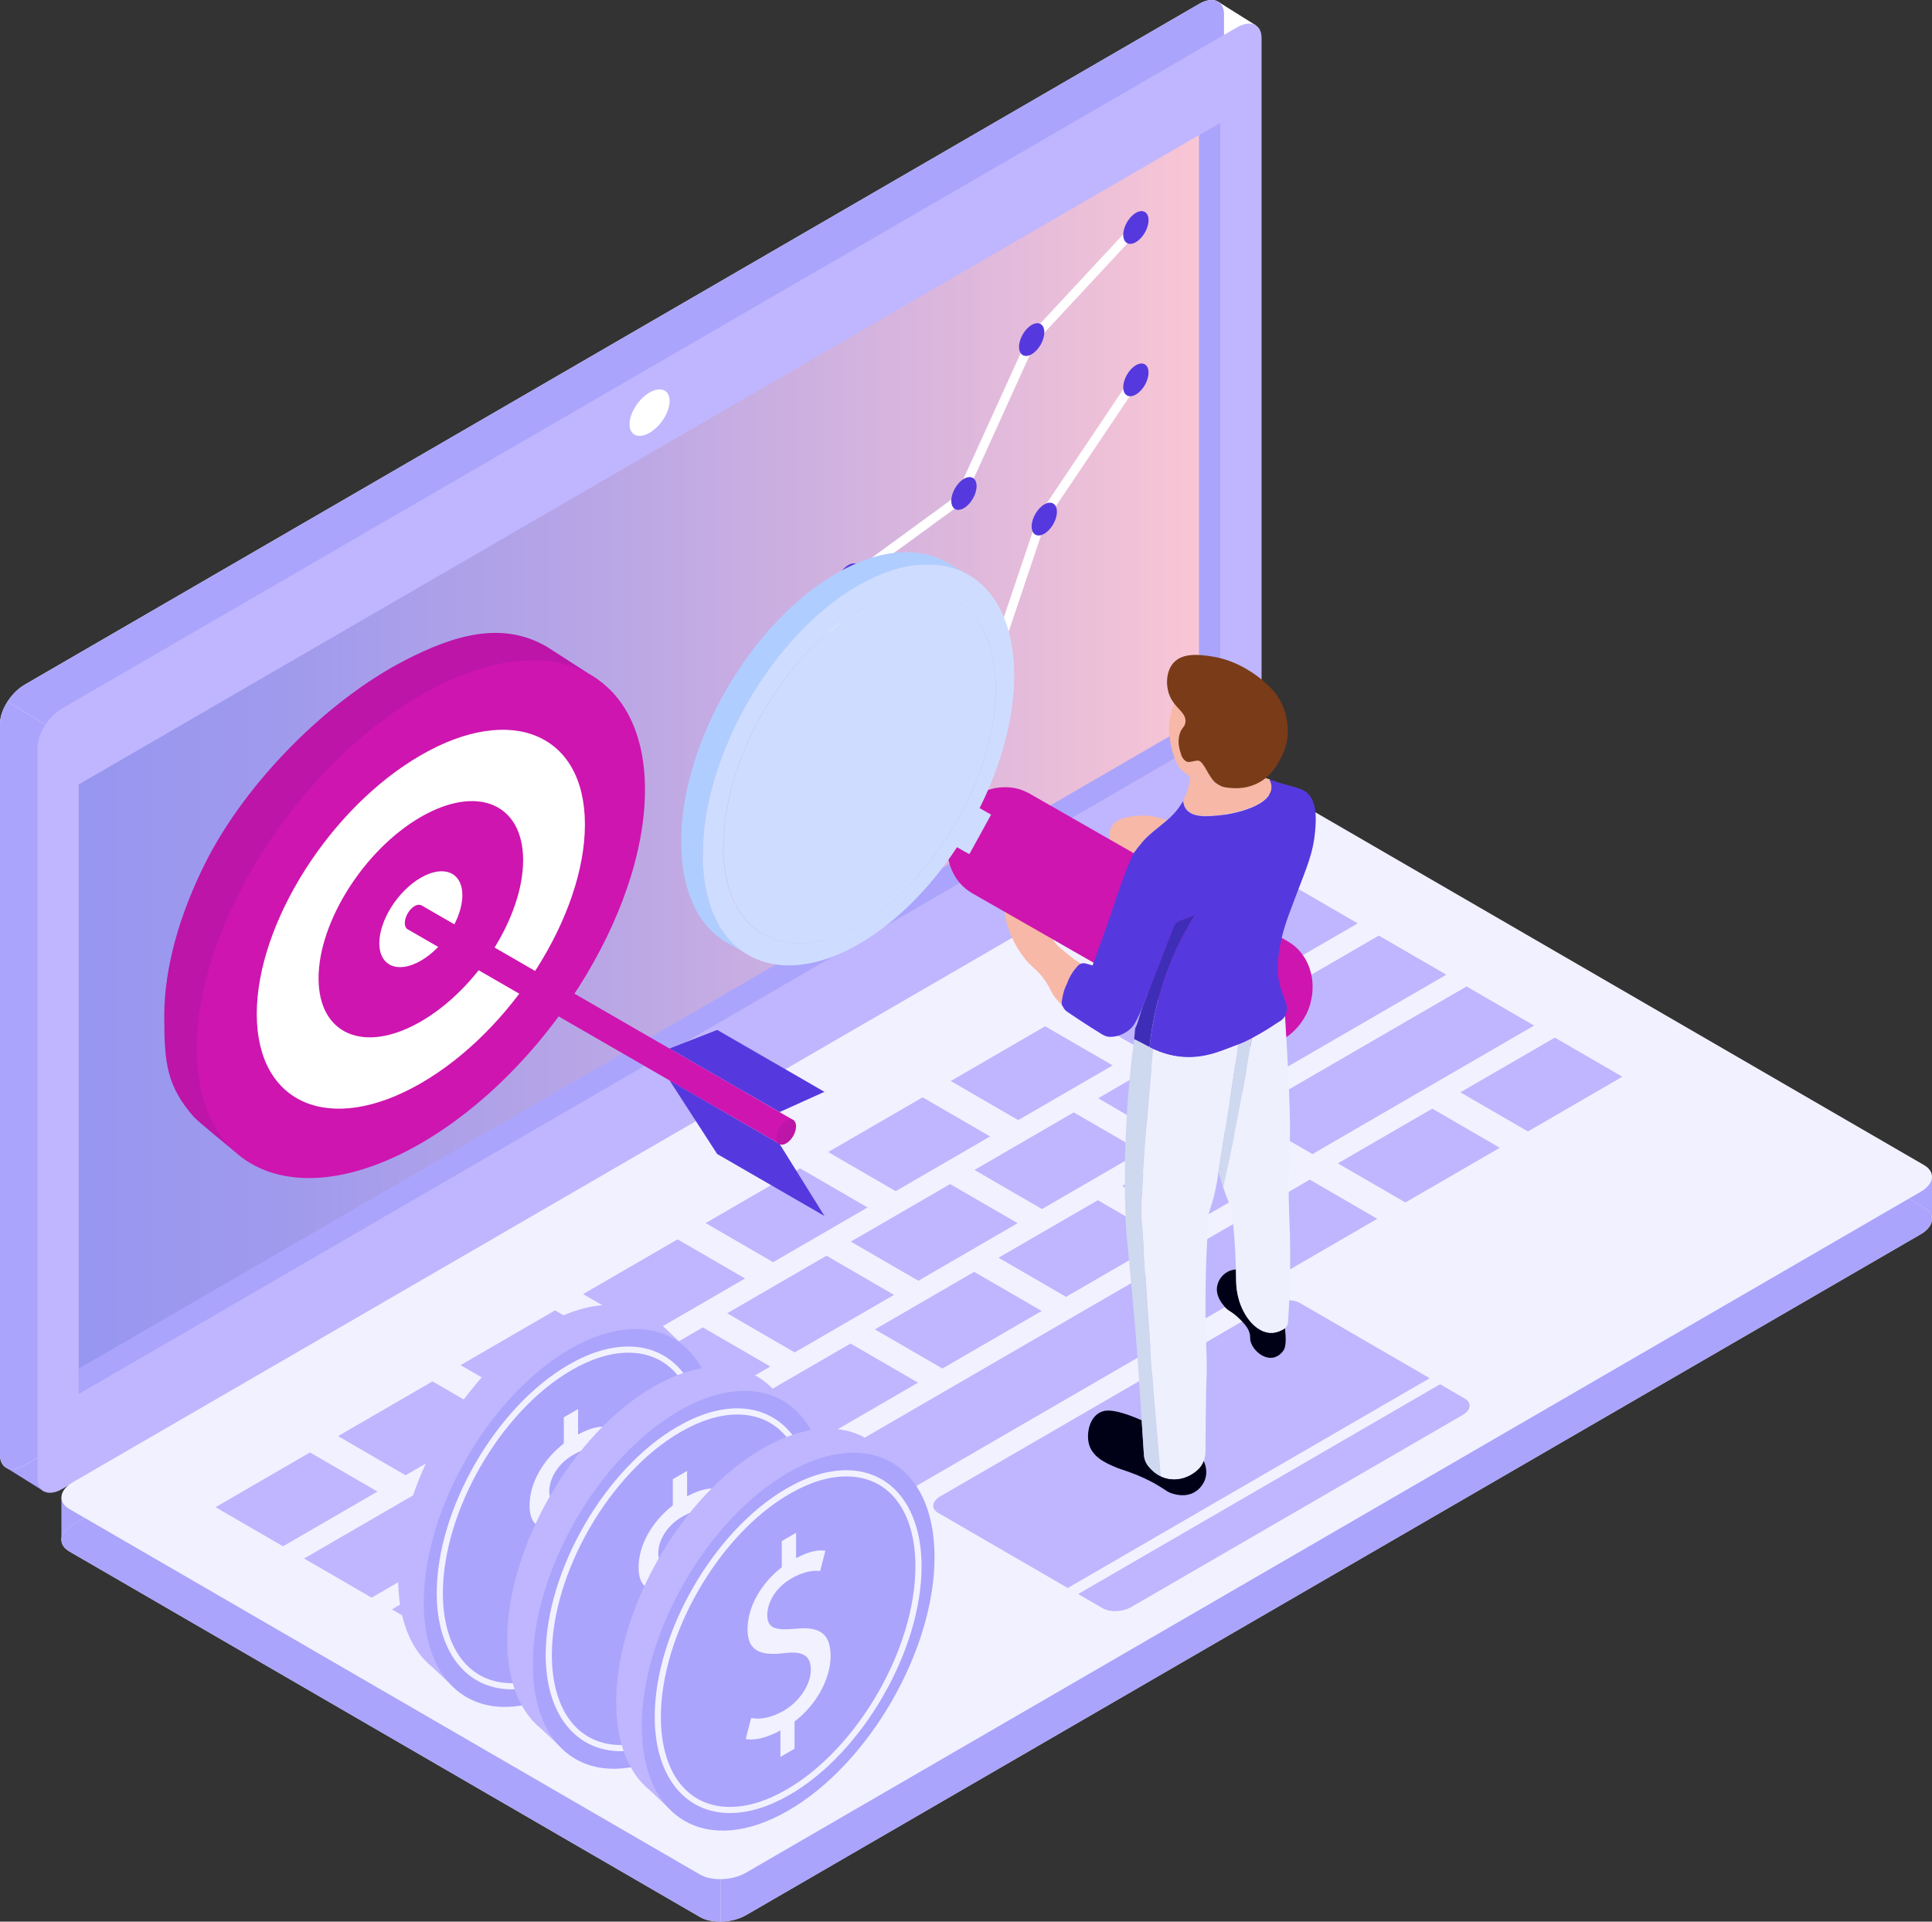 <svg xmlns="http://www.w3.org/2000/svg" xmlns:xlink="http://www.w3.org/1999/xlink" viewBox="0 0 519.63 516.83"><rect x="0" y="0" width="519.63" height="516.83" fill="#333333" stroke="none"/><defs><style>      .cls-1 {        fill: url(#New_Gradient_Swatch_copy);      }      .cls-2 {        opacity: .1;      }      .cls-2, .cls-3 {        fill: #fff;      }      .cls-4 {        fill: #f7b8a7;      }      .cls-5 {        fill: #f2f1ff;      }      .cls-6 {        fill: #000016;      }      .cls-7 {        fill: #eef0fd;      }      .cls-8 {        fill: #efefef;      }      .cls-9 {        fill: #bc15a8;      }      .cls-10 {        fill: #ced8ef;      }      .cls-11, .cls-12 {        fill: #ceddff;      }      .cls-13 {        fill: #b0cdff;      }      .cls-14 {        fill: #aaa4fc;      }      .cls-15 {        fill: #bfb6ff;      }      .cls-16 {        fill: #ce15af;      }      .cls-17 {        fill: #0b1326;      }      .cls-18 {        fill: #40b5b5;      }      .cls-19 {        fill: #3d9aff;      }      .cls-20 {        fill: #3e2eb7;      }      .cls-21 {        fill: #2e4759;      }      .cls-22 {        fill: #5539de;      }      .cls-23 {        fill: #7a3b18;      }      .cls-12 {        mix-blend-mode: multiply;      }      .cls-24 {        isolation: isolate;      }    </style><linearGradient id="New_Gradient_Swatch_copy" data-name="New Gradient Swatch copy" x1="21.18" y1="203.92" x2="328.25" y2="203.92" gradientUnits="userSpaceOnUse"><stop offset="0" stop-color="#9796f0"></stop><stop offset=".17" stop-color="#9f9aed"></stop><stop offset=".44" stop-color="#b7a5e6"></stop><stop offset=".78" stop-color="#deb8dc"></stop><stop offset="1" stop-color="#fbc7d4"></stop></linearGradient></defs><g class="cls-24"><g id="Layer_2" data-name="Layer 2"><g id="Layer_1-2" data-name="Layer 1"><g><g><g><g><polygon class="cls-3" points="327.81 .58 337.81 6.84 328.31 11.25 327.81 .58"></polygon><polygon class="cls-14" points="11.92 401.16 1.7 394.77 10.58 388.59 11.92 401.16"></polygon><g><path class="cls-3" d="M329.2,200.48c0,3.69-2.97,8.39-6.64,10.52L6.63,394.12C2.97,396.24,0,394.97,0,391.29V194.66C0,190.99,2.97,186.28,6.64,184.15L322.56,1.03c3.67-2.13,6.64-.87,6.64,2.81V200.48Z"></path><path class="cls-14" d="M0,194.66v196.63c0,3.68,2.97,4.95,6.63,2.82l170.11-98.6L2.04,188.69C.78,190.63,0,192.78,0,194.66Z"></path><path class="cls-14" d="M322.56,1.03L6.64,184.15c-1.79,1.04-3.41,2.69-4.6,4.54l174.7,106.83,145.83-84.52c3.67-2.12,6.64-6.83,6.64-10.52V3.85c0-3.68-2.97-4.94-6.64-2.81Z"></path><path class="cls-15" d="M339.31,206.82c0,3.68-2.97,8.4-6.64,10.52L16.75,400.46c-3.67,2.12-6.64,.86-6.64-2.82V201.01c0-3.68,2.97-8.39,6.64-10.51L332.67,7.38c3.67-2.13,6.64-.87,6.64,2.81V206.82Z"></path><polygon class="cls-1" points="328.25 196.85 21.18 374.84 21.18 210.98 328.25 32.99 328.25 196.85"></polygon><polygon class="cls-14" points="322.47 36.34 322.47 193.45 21.18 368.09 21.18 374.84 328.25 196.85 328.25 32.99 322.47 36.34"></polygon><path class="cls-3" d="M180.1,107.86c0,2.99-2.41,6.81-5.39,8.53-2.98,1.73-5.39,.7-5.39-2.29s2.41-6.81,5.39-8.54c2.98-1.72,5.39-.7,5.39,2.29Z"></path></g></g><g><polygon class="cls-14" points="509.95 322.13 519.63 327.84 519.63 316.42 509.95 322.13"></polygon><polygon class="cls-14" points="16.52 414.14 16.52 402.88 31.78 403.25 16.52 414.14"></polygon><g><path class="cls-8" d="M188.28,515.59c3.18,1.84,8.72,1.6,12.39-.52l315.92-183.12c3.67-2.12,4.07-5.34,.9-7.18l-169.62-98.31c-3.17-1.84-8.72-1.61-12.39,.52L19.55,410.09c-3.66,2.12-4.06,5.34-.89,7.18l169.62,98.32Z"></path><path class="cls-14" d="M517.49,324.77l-169.62-98.31c-3.17-1.84-8.72-1.61-12.39,.52l-141.64,82.1v207.74c2.38-.03,4.87-.6,6.83-1.74l315.92-183.12c3.67-2.12,4.07-5.34,.9-7.18Z"></path><path class="cls-14" d="M19.55,410.09c-3.66,2.12-4.06,5.34-.89,7.18l169.62,98.32c1.48,.85,3.48,1.24,5.56,1.22v-207.74L19.55,410.09Z"></path><path class="cls-5" d="M188.28,504.17c3.18,1.84,8.72,1.61,12.39-.52l315.92-183.12c3.67-2.13,4.07-5.34,.9-7.18l-169.62-98.31c-3.17-1.84-8.72-1.61-12.39,.52L19.55,398.67c-3.66,2.12-4.06,5.34-.89,7.19l169.62,98.31Z"></path><g><path class="cls-15" d="M387.32,372.3l6.63,3.84c1.95,1.13,1.71,3.1-.54,4.41l-89.19,51.69c-2.25,1.31-5.66,1.45-7.61,.32l-6.63-3.84,97.34-56.42Z"></path><path class="cls-15" d="M287.19,427.1l-34.87-20.21c-1.95-1.13-1.71-3.11,.55-4.42l89.18-51.69c2.25-1.31,5.66-1.45,7.61-.32l34.87,20.21-97.34,56.42Z"></path><g><polygon class="cls-15" points="339.78 263.06 365.17 248.34 347.01 237.82 321.62 252.54 339.78 263.06"></polygon><polygon class="cls-15" points="346.47 286.8 389 262.15 370.84 251.63 328.31 276.28 346.47 286.8"></polygon><polygon class="cls-15" points="313.51 305.91 340.22 290.43 322.06 279.9 295.36 295.38 313.51 305.91"></polygon><polygon class="cls-15" points="280.25 325.18 306.96 309.7 288.8 299.18 262.1 314.66 280.25 325.18"></polygon><polygon class="cls-15" points="247 344.46 273.7 328.98 255.55 318.46 228.84 333.94 247 344.46"></polygon><polygon class="cls-15" points="213.73 363.74 240.44 348.26 222.29 337.73 195.58 353.21 213.73 363.74"></polygon><polygon class="cls-15" points="180.48 383.02 207.19 367.53 189.03 357.01 162.32 372.5 180.48 383.02"></polygon><polygon class="cls-15" points="147.22 402.29 173.92 386.81 155.77 376.29 129.06 391.77 147.22 402.29"></polygon><polygon class="cls-15" points="99.95 429.69 140.67 406.09 122.51 395.57 81.79 419.17 99.95 429.69"></polygon><polygon class="cls-15" points="352.99 310.39 412.6 275.83 394.44 265.31 334.83 299.86 352.99 310.39"></polygon><polygon class="cls-15" points="319.98 329.52 346.69 314.04 328.53 303.51 301.82 318.99 319.98 329.52"></polygon><polygon class="cls-15" points="286.72 348.79 313.43 333.32 295.27 322.8 268.57 338.27 286.72 348.79"></polygon><polygon class="cls-15" points="253.47 368.07 280.17 352.59 262.01 342.07 235.31 357.55 253.47 368.07"></polygon><polygon class="cls-15" points="220.21 387.35 246.91 371.87 228.76 361.35 202.05 376.82 220.21 387.35"></polygon><polygon class="cls-15" points="186.95 406.63 213.65 391.15 195.5 380.63 168.79 396.11 186.95 406.63"></polygon><polygon class="cls-15" points="123.55 443.37 180.34 410.45 162.19 399.93 105.4 432.85 123.55 443.37"></polygon><polygon class="cls-15" points="243.95 401.11 370.43 327.8 352.27 317.27 225.79 390.59 243.95 401.11"></polygon><polygon class="cls-15" points="306.82 282.16 332.22 267.44 314.06 256.92 288.66 271.65 306.82 282.16"></polygon><polygon class="cls-15" points="410.95 304.31 436.34 289.59 418.19 279.07 392.78 293.78 410.95 304.31"></polygon><polygon class="cls-15" points="377.99 323.41 403.38 308.7 385.23 298.17 359.83 312.89 377.99 323.41"></polygon><polygon class="cls-15" points="273.86 301.26 299.26 286.54 281.1 276.02 255.71 290.74 273.86 301.26"></polygon><polygon class="cls-15" points="240.9 320.37 266.3 305.65 248.15 295.13 222.75 309.85 240.9 320.37"></polygon><polygon class="cls-15" points="207.94 339.47 233.34 324.75 215.19 314.23 189.79 328.95 207.94 339.47"></polygon><polygon class="cls-15" points="174.99 358.57 200.39 343.85 182.24 333.33 156.83 348.05 174.99 358.57"></polygon><polygon class="cls-15" points="142.03 377.67 167.43 362.96 149.28 352.43 123.88 367.16 142.03 377.67"></polygon><polygon class="cls-15" points="109.08 396.78 134.48 382.06 116.32 371.53 90.92 386.25 109.08 396.78"></polygon><polygon class="cls-15" points="76.12 415.88 101.52 401.16 83.37 390.64 57.97 405.36 76.12 415.88"></polygon><polygon class="cls-15" points="210.68 420.39 237.39 404.9 219.24 394.38 192.53 409.86 210.68 420.39"></polygon><polygon class="cls-15" points="179.04 438.73 204.44 424.01 186.28 413.49 160.88 428.21 179.04 438.73"></polygon><polygon class="cls-15" points="147.29 457.14 172.69 442.41 154.53 431.88 129.14 446.61 147.29 457.14"></polygon></g></g></g></g><polygon class="cls-3" points="212.78 226.35 210.36 225.81 225.95 156.23 226.33 155.95 256.96 133.57 276.57 90.48 304.6 60.33 306.42 62.03 278.53 92.03 258.95 135.2 228.17 157.69 212.78 226.35"></polygon><polygon class="cls-3" points="212.65 225.82 210.48 224.61 232.54 184.83 265.87 178.23 279.14 138.91 305.93 99.03 307.99 100.42 281.29 140.17 267.76 180.39 234.15 187.06 212.65 225.82"></polygon><path class="cls-22" d="M214.96,223.24c0,2.17-1.52,4.82-3.4,5.91-1.87,1.09-3.4,.21-3.4-1.97s1.52-4.82,3.4-5.91c1.88-1.09,3.4-.2,3.4,1.97Z"></path><path class="cls-22" d="M236.55,183.79c0,2.18-1.52,4.82-3.4,5.91-1.88,1.09-3.4,.2-3.4-1.97s1.52-4.82,3.4-5.91c1.88-1.09,3.4-.2,3.4,1.97Z"></path><path class="cls-22" d="M231.55,153.95c0,2.18-1.52,4.82-3.4,5.91-1.88,1.09-3.4,.2-3.4-1.97s1.52-4.82,3.4-5.91c1.88-1.09,3.4-.2,3.4,1.97Z"></path><path class="cls-22" d="M262.66,130.75c0,2.18-1.52,4.82-3.4,5.91-1.88,1.09-3.4,.2-3.4-1.97s1.52-4.82,3.4-5.91c1.88-1.09,3.4-.2,3.4,1.97Z"></path><path class="cls-22" d="M280.88,89.36c0,2.18-1.52,4.82-3.4,5.91-1.87,1.09-3.4,.2-3.4-1.97s1.52-4.82,3.4-5.91c1.88-1.09,3.4-.2,3.4,1.97Z"></path><path class="cls-22" d="M308.91,59.21c0,2.18-1.52,4.82-3.4,5.91-1.87,1.09-3.4,.2-3.4-1.97s1.52-4.82,3.4-5.91c1.88-1.09,3.4-.2,3.4,1.97Z"></path><path class="cls-22" d="M270.21,177.34c0,2.18-1.52,4.82-3.4,5.91-1.87,1.09-3.4,.2-3.4-1.97s1.52-4.82,3.4-5.91c1.88-1.09,3.4-.2,3.4,1.97Z"></path><path class="cls-22" d="M284.27,137.64c0,2.18-1.52,4.82-3.4,5.91-1.88,1.09-3.4,.2-3.4-1.97s1.52-4.82,3.4-5.91c1.88-1.09,3.4-.2,3.4,1.97Z"></path><path class="cls-22" d="M308.91,100.2c0,2.18-1.52,4.82-3.4,5.91-1.87,1.09-3.4,.2-3.4-1.97s1.52-4.82,3.4-5.91c1.88-1.09,3.4-.2,3.4,1.97Z"></path></g><g><g><g><path class="cls-9" d="M161.2,185.32l-.34-2.51-13.64-8.78c-11.99-7.1-24.93-3.34-38.34,3.58-20.83,10.75-42.67,32.68-53.59,54.36-6.99,13.89-11.11,28.28-11.11,41.28s.77,18.84,7.88,27.07c1.08,1.25,11.12,9.43,11.12,9.43l12.57-1.71c8.54-.3,18.32-3.31,28.72-9.32,10.12-5.84,19.64-13.84,28.01-23.08,19.18-21.16,32.27-48.83,32.27-72.01,0-7.15-1.25-13.28-3.54-18.32Z"></path><path class="cls-21" d="M122.94,221.47c0,15.19-12.32,34.63-27.51,43.4-15.19,8.77-27.51,3.56-27.51-11.63s12.32-34.62,27.51-43.39c15.19-8.77,27.51-3.57,27.51,11.63Z"></path><path class="cls-18" d="M106.59,230.91c0,6.17-5,14.05-11.17,17.62-6.17,3.56-11.16,1.44-11.17-4.72,0-6.16,5-14.05,11.17-17.61,6.17-3.56,11.17-1.45,11.17,4.71Z"></path></g><g><path class="cls-16" d="M173.47,212.42c0,33.29-26.99,75.87-60.28,95.09-33.29,19.22-60.28,7.81-60.28-25.48s26.99-75.86,60.28-95.09c33.29-19.22,60.28-7.81,60.28,25.48Z"></path><path class="cls-3" d="M157.32,221.76c0,24.37-19.76,55.53-44.13,69.59-24.37,14.07-44.13,5.72-44.13-18.64s19.76-55.53,44.13-69.6c24.37-14.07,44.13-5.72,44.13,18.65Z"></path><path class="cls-16" d="M140.7,231.35c0,15.19-12.32,34.62-27.51,43.39-15.19,8.77-27.51,3.57-27.51-11.63s12.32-34.62,27.51-43.39c15.19-8.77,27.51-3.57,27.51,11.63Z"></path><path class="cls-3" d="M124.36,240.78c0,6.16-5,14.05-11.17,17.61-6.17,3.56-11.17,1.45-11.17-4.72s5-14.05,11.17-17.61c6.17-3.56,11.17-1.45,11.17,4.71Z"></path></g></g><g><g><polygon class="cls-22" points="192.9 277 221.74 293.65 209.68 299.1 180.07 282.01 192.9 277"></polygon><polygon class="cls-22" points="192.9 310.38 221.75 327.04 209.68 307.66 180.07 290.56 192.9 310.38"></polygon></g><path class="cls-16" d="M182.15,283.21l-68.7-39.66c-.05-.04-.1-.07-.16-.09l-.07-.04v.02c-.47-.19-1.05-.13-1.7,.25-1.46,.84-2.64,2.89-2.64,4.57,0,.92,.36,1.52,.91,1.76h0s99.9,57.65,99.9,57.65l3.77-6.38-31.3-18.06Z"></path><path class="cls-9" d="M214.11,302.94c0,1.69-1.18,3.73-2.64,4.57-1.46,.85-2.64,.16-2.64-1.52,0-1.68,1.18-3.73,2.64-4.58,1.46-.84,2.64-.16,2.64,1.53Z"></path></g></g><g><g><g><path class="cls-15" d="M183.03,363.89l1.13-1.71-6.29-5.92h0c-7.19-6.83-18.58-7.34-31.42,.07-21.74,12.55-39.36,43.07-39.36,68.17,0,9.55,2.55,16.93,6.9,21.72h0s.08,.08,.08,.08c.68,.74,1.42,1.43,2.19,2.05l6.84,6.43,1.69-2.56c6.22,1.16,13.66-.38,21.67-5,21.74-12.55,39.36-43.07,39.36-68.18,0-5.92-.99-11-2.78-15.16Z"></path><path class="cls-14" d="M192.71,385.52c0,25.11-17.63,55.63-39.37,68.19-21.74,12.55-39.36,2.37-39.36-22.73s17.62-55.62,39.36-68.17c21.74-12.55,39.37-2.37,39.37,22.72Z"></path><path class="cls-5" d="M137.69,454.36c-12.28,0-20.23-10.15-20.23-25.86,0-22.59,15.92-50.15,35.47-61.44,5.63-3.26,11.04-4.91,16.08-4.91,12.29,0,20.23,10.16,20.23,25.86,0,22.58-15.91,50.15-35.48,61.44-5.63,3.25-11.04,4.9-16.07,4.9Zm31.32-90.55c-4.74,0-9.87,1.58-15.25,4.68-19.1,11.03-34.64,37.95-34.64,60.01,0,14.92,7.12,24.2,18.57,24.2,4.74,0,9.87-1.58,15.24-4.68,19.11-11.03,34.65-37.95,34.65-60.01,0-14.92-7.12-24.2-18.57-24.2Z"></path></g><path class="cls-5" d="M151.27,439.25v-7.12c-3.54,1.97-7.2,2.82-9.33,2.28l1.46-5.64c2.2,.49,5.37,0,8.73-1.93,4.39-2.54,7.32-7.12,7.32-11.06s-2.38-4.97-6.89-4.48c-6.22,.79-10.13-.21-10.13-6.34s3.66-12.39,9.21-16.73v-7.04l3.84-2.22v6.83c3.66-1.97,6.16-2.28,7.87-2l-1.4,5.45c-1.35-.14-3.91-.21-7.75,2.01-4.7,2.71-6.47,6.97-6.47,9.79,0,3.66,2.26,4.19,7.57,3.72,6.28-.66,9.46,1.1,9.46,7.37,0,5.57-3.35,12.72-9.7,17.58v7.33l-3.79,2.19Z"></path></g><g><g><path class="cls-15" d="M212.35,380.52l1.13-1.71-6.29-5.92h0c-7.19-6.83-18.58-7.34-31.42,.07-21.74,12.55-39.36,43.07-39.36,68.17,0,9.55,2.55,16.93,6.9,21.72h0s.08,.08,.08,.08c.68,.74,1.42,1.43,2.19,2.05l6.84,6.43,1.69-2.56c6.22,1.15,13.66-.38,21.67-5,21.74-12.55,39.36-43.07,39.36-68.18,0-5.92-.99-11-2.78-15.15Z"></path><path class="cls-14" d="M222.03,402.16c0,25.11-17.63,55.63-39.37,68.19-21.74,12.55-39.36,2.37-39.36-22.73s17.62-55.62,39.36-68.17c21.74-12.55,39.37-2.37,39.37,22.72Z"></path><path class="cls-5" d="M167,470.99c-12.29,0-20.23-10.15-20.23-25.86,0-22.59,15.92-50.15,35.47-61.44,5.63-3.26,11.05-4.91,16.08-4.91,12.29,0,20.23,10.16,20.23,25.86,0,22.58-15.91,50.15-35.48,61.44-5.63,3.25-11.04,4.9-16.07,4.9Zm31.32-90.55c-4.74,0-9.87,1.57-15.25,4.68-19.1,11.03-34.64,37.95-34.64,60.01,0,14.92,7.12,24.2,18.57,24.2,4.74,0,9.87-1.58,15.24-4.68,19.11-11.03,34.65-37.95,34.65-60.01,0-14.92-7.12-24.2-18.57-24.2Z"></path></g><path class="cls-5" d="M180.59,455.88v-7.11c-3.54,1.97-7.2,2.82-9.33,2.28l1.46-5.64c2.2,.49,5.37,0,8.73-1.93,4.39-2.54,7.32-7.13,7.32-11.06s-2.38-4.97-6.89-4.48c-6.22,.79-10.13-.21-10.13-6.34s3.66-12.39,9.21-16.73v-7.04l3.84-2.22v6.83c3.66-1.97,6.16-2.28,7.87-2l-1.4,5.45c-1.34-.14-3.91-.21-7.75,2.01-4.7,2.71-6.47,6.97-6.47,9.79,0,3.66,2.26,4.19,7.57,3.72,6.28-.66,9.46,1.1,9.46,7.37,0,5.57-3.36,12.72-9.7,17.58v7.32l-3.79,2.19Z"></path></g><g><g><path class="cls-15" d="M241.67,397.16l1.13-1.71-6.29-5.92h0c-7.19-6.83-18.58-7.34-31.42,.07-21.74,12.55-39.36,43.07-39.36,68.17,0,9.55,2.55,16.93,6.9,21.72h0s.08,.08,.08,.08c.68,.74,1.42,1.43,2.19,2.05l6.84,6.43,1.69-2.56c6.22,1.15,13.66-.38,21.67-5,21.74-12.55,39.36-43.07,39.36-68.18,0-5.92-.99-11-2.78-15.16Z"></path><path class="cls-14" d="M251.35,418.79c0,25.11-17.63,55.63-39.37,68.19-21.74,12.55-39.36,2.37-39.36-22.73s17.62-55.62,39.36-68.17c21.74-12.55,39.37-2.37,39.37,22.72Z"></path><path class="cls-5" d="M196.32,487.63c-12.28,0-20.23-10.15-20.23-25.86,0-22.59,15.92-50.15,35.47-61.44,5.63-3.26,11.04-4.91,16.08-4.91,12.29,0,20.23,10.16,20.23,25.86,0,22.58-15.91,50.15-35.48,61.44-5.63,3.25-11.04,4.9-16.07,4.9Zm31.32-90.54c-4.74,0-9.87,1.57-15.25,4.68-19.1,11.03-34.64,37.95-34.64,60.01,0,14.92,7.12,24.2,18.57,24.2,4.74,0,9.87-1.58,15.24-4.68,19.11-11.03,34.65-37.95,34.65-60.01,0-14.92-7.12-24.2-18.57-24.2Z"></path></g><path class="cls-5" d="M209.9,472.52v-7.12c-3.54,1.97-7.2,2.82-9.33,2.29l1.46-5.64c2.2,.49,5.37,0,8.73-1.93,4.39-2.54,7.32-7.13,7.32-11.06s-2.38-4.97-6.89-4.48c-6.22,.79-10.13-.21-10.13-6.34s3.66-12.39,9.21-16.73v-7.04l3.85-2.22v6.83c3.66-1.97,6.16-2.29,7.87-2l-1.4,5.45c-1.35-.13-3.91-.2-7.75,2.01-4.7,2.71-6.47,6.97-6.47,9.8,0,3.66,2.26,4.19,7.57,3.72,6.28-.66,9.46,1.1,9.46,7.37,0,5.57-3.35,12.72-9.7,17.58v7.32l-3.79,2.19Z"></path></g></g></g><g id="_39" data-name="39"><g id="body"><path class="cls-4" d="M339.75,209.03c-.16-.07-.32-.14-.5-.23-.3-.15-.57-.32-.79-.48,0,0,0,0,0,0-.49-.31-.76-.57-.76-.57-.16-.16-.3-.32-.42-.49-1.92,1.54-4.18,2.64-6.71,3.07-1.77,.3-3.59,.23-5.23-.03-2.16-.33-4.02-.96-5.11-1.44-.08-.03-.15-.07-.23-.11v.02c.02,.46,0,.9-.05,1.33,0,.05-.01,.1-.02,.15,0,.05-.01,.09-.02,.14,0,.05-.01,.09-.02,.14-.01,.12-.03,.24-.06,.36-.26,1.49-.8,2.76-1.19,3.63,0,0,0,0,0,0-.08,.19-.17,.39-.26,.58-.04,.09-.09,.18-.13,.26,.06,.69,.25,1.39,.66,2.02,.04,.06,.08,.12,.13,.18,.03,.04,.05,.07,.08,.11,.04,.05,.08,.1,.13,.15,0,0,0,0,0,0,.04,.05,.08,.09,.13,.13,.24,.24,.5,.44,.79,.61,.04,.03,.08,.05,.12,.07,.29,.17,.61,.3,.94,.41,.05,.02,.11,.04,.17,.05,.06,.02,.11,.03,.17,.05,.06,.02,.12,.03,.17,.04,.35,.09,.7,.15,1.07,.19,.06,0,.12,.01,.18,.02,.15,.02,.31,.03,.46,.04,.06,0,.12,0,.18,.01,.1,0,.19,0,.29,.01,.12,0,.23,0,.35,0,1.11,.01,2.22-.08,3.15-.17,5.25-.46,14.43-2.79,14.62-7.51,0-.03,0-.08,0-.13,0-.07,0-.15,0-.24,0-.04,0-.09-.01-.14,0-.05-.01-.11-.03-.18,0-.05-.02-.1-.03-.16-.03-.16-.08-.33-.15-.53-.01-.05-.03-.1-.05-.14-.02-.06-.04-.12-.07-.18-.03-.08-.07-.16-.11-.25-.04-.08-.08-.17-.13-.26-.17-.03-.35-.08-.54-.13-.37-.11-.63-.24-.91-.34,0,0-.18-.08-.25-.11Z"></path><path class="cls-4" d="M299.96,228.61c.98,1.22,2.45,1.97,4.24,2.29,.11-.26,.22-.51,.34-.76,.26-.57,.96-1.52,1.61-2.36,.73-.92,1.41-1.7,1.41-1.7,1.94-2.15,4.26-3.7,6.39-5.57-.68-.15-1.34-.32-2.01-.52-1.34-.39-3.09-.72-5.12-.62-1.86,.09-6.71,.31-8.06,3.35-.87,1.96,.04,4.46,1.2,5.88Z"></path><path class="cls-4" d="M272.52,252.88c1.7,3.56,4.03,6,4.03,6,1.57,1.65,2.96,2.54,4.6,4.94,.89,1.3,1.19,2.07,1.72,3.06,.39,.73,.97,1.68,2.94,3.69-.18-.49-.24-1.03-.15-1.57,.48-3.1,1.27-4.27,1.32-4.41,0,0,.02-.04,.04-.1,.05-.15,.11-.3,.17-.45,0-.02,.01-.03,.02-.05,.06-.14,.11-.28,.17-.42,.06-.15,.13-.29,.19-.43,0,0,0-.01,.01-.02,.06-.13,.13-.27,.2-.4,.06-.12,.12-.23,.18-.34,.05-.09,.1-.18,.15-.27,.27-.46,.51-.82,.56-.89,.06-.08,.14-.2,.24-.34,.32-.38,.63-.76,.95-1.14,.24-.29,.54-.5,.87-.63-1.16-.53-2.2-1.38-3.86-2.72-1.84-1.5-2.81-2.28-3.64-3.68-.84-1.42-.89-2.38-1.36-4.49-1.12-5.02-1.68-7.53-3.47-8.66-1.95-1.22-5.21-.74-6.88,.96-3.27,3.35,.26,10.76,1.01,12.34Z"></path><g id="loupe"><path class="cls-16" d="M254.69,227.96s0-.29,.02-.7c0-.12,.01-.25,.02-.37,0-.04,0-.09,0-.13,.02-.28,.05-.56,.09-.84h0c.03-.24,.07-.48,.11-.72,.02-.13,.04-.26,.07-.37h0c.05-.26,.08-.41,.13-.61,.02-.09,.04-.16,.05-.2,0,0,0-.01,0-.02,0-.01,0-.02,0-.03,.06-.25,.15-.58,.23-.83,0-.01,0-.02,.01-.03,0,0,0,0,0-.02,.01-.03,.02-.07,.03-.11,.07-.23,.14-.44,.22-.64,.02-.06,.04-.11,.06-.17,.02-.06,.05-.12,.07-.18,0,0,0-.02,0-.02,.06-.16,.13-.33,.19-.46,.12-.29,.24-.53,.34-.74,0-.01,.01-.02,.02-.03h0s0,0,0,0c.11-.23,.27-.54,.4-.76,0,0,.01-.02,.03-.05,.24-.43,.59-1.01,1.08-1.67,0-.01,.01-.02,.02-.03,.05-.07,.11-.14,.16-.21,.76-1,1.62-1.91,2.57-2.7,1.33-1.11,2.82-1.99,4.38-2.57,.12-.05,.24-.1,.35-.14,.03,0,.05-.02,.08-.03,.01,0,.03,0,.04-.01h.01s.01,0,.02-.01c.11-.04,.2-.07,.26-.09,.03-.01,.06-.02,.09-.03,0,0,0,0,.01,0,.06-.02,.12-.04,.18-.06,.07-.02,.13-.04,.2-.06,.29-.09,.61-.17,.95-.25,.18-.04,.36-.08,.52-.11,.14-.03,.28-.05,.42-.07,.11-.02,.2-.03,.26-.04,.01,0,.02,0,.03,0h0s.04,0,.06,0c.14-.02,.28-.04,.4-.05,.22-.03,.45-.05,.64-.05,.02,0,.05,0,.07,0,.15,0,.29-.02,.44-.02h-.08c.07,0,.17,0,.24,0,.02,0,.03,0,.04,0,.04,0,.09,0,.13,0,.06,0,.12,0,.18,0h.07c.1,0,.21,0,.32,0,.32,.01,.58,.03,.76,.05,.25,.02,.52,.05,.74,.09,.19,.03,.38,.06,.57,.1,.27,.05,.56,.12,.85,.2,.36,.09,.7,.2,1.04,.33,.22,.08,.39,.15,.65,.27,.02,0,.04,.02,.06,.02l.39,.19c.08,.04,.15,.07,.23,.11,.06,.03,.11,.05,.17,.08,0,0,.02,0,.03,.01,0,0,0,0,.01,0,.01,0,.03,.01,.04,.02,.06,.03,.12,.06,.18,.09h.01s69.56,39.8,69.56,39.8c.12,.06,.24,.13,.35,.21,.01,0,.02,.01,.03,.02,0,0,0,0,0,0,.01,0,.02,.01,.03,.02,.03,.02,.06,.04,.09,.06,.02,.01,.04,.03,.06,.04,.05,.03,.11,.07,.16,.1,.1,.06,.2,.12,.28,.18,.05,.04,.11,.08,.17,.12,.14,.1,.28,.19,.41,.29,0,0,0,0,0,0,.16,.12,.35,.28,.53,.43,.3,.26,.58,.53,.86,.82,.1,.1,.19,.2,.29,.31,0,0,0,0,0,0,.18,.19,.39,.44,.56,.67,.13,.16,.27,.36,.39,.54,.02,.02,.03,.05,.05,.07,.05,.08,.11,.15,.15,.22,.35,.5,.79,1.22,1.21,2.23,.39,.89,.63,1.7,.77,2.33,.02,.06,.03,.13,.05,.2,.02,.09,.04,.17,.06,.25,.02,.06,.03,.14,.04,.21,.11,.54,.19,1.11,.24,1.68,.02,.23,.04,.45,.04,.65,0,.07,0,.15,0,.23,0,.02,0,.04,0,.06,0,0,0,.01,0,.02v.04c0,.11,0,.21,0,.31v.12s0,.17,0,.17v.04s0,.08,0,.08v-.02c0,.27-.02,.54-.03,.79,0,.1-.01,.21-.02,.32-.01,.17-.03,.36-.06,.53h0c-.01,.1-.02,.19-.04,.27,0,.02,0,.04-.01,.07-.03,.23-.07,.5-.12,.73-.01,.06-.02,.11-.03,.16,0,.02-.01,.04-.02,.06-.02,.08-.03,.16-.05,.24-.04,.18-.08,.35-.11,.5,0,.01,0,.03-.01,.04,0,0,0,0,0,0,0,.01,0,.03-.01,.04,0,0,0,.02,0,.02,0,.03-.01,.06-.02,.09,0,0,0,.02,0,.02,0,.03-.02,.07-.03,.1,0,0,0,0,0,0-.05,.2-.11,.41-.17,.58,0,0,0,0,0,0-.08,.26-.17,.52-.26,.77v.02s0,.01,0,.01c0,0,0,0,0,0h0s-.03,.09-.05,.13l-.11,.27s-.01,.03-.02,.04c-.05,.12-.09,.23-.14,.34,0,0,0,.01,0,.02h0s0,.02,0,.02c0,0,0,0,0,0-.09,.22-.15,.35-.23,.5-.04,.08-.08,.16-.12,.23-.11,.23-.25,.49-.41,.77,0,0,0,0,0,0,0,0,0,0,0,0h0c-.03,.06-.07,.12-.11,.19-.11,.18-.22,.37-.33,.55t0,0h0s-.03,.04-.04,.06c-.16,.26-.24,.37-.43,.64-.17,.24-.29,.41-.43,.58,0,0-.01,.02-.02,.03,0,0,0,0,0,0-.02,.02-.03,.04-.05,.06h0s0,.01,0,.01c0,0,0,0,0,0l-.02,.02s-.05,.06-.07,.08c-.01,.02-.03,.03-.04,.05-.05,.06-.1,.12-.15,.18-.03,.04-.06,.08-.09,.11-.02,.03-.05,.06-.07,.08-.03,.03-.06,.06-.08,.1,0,0,0,0-.01,.01-.09,.11-.2,.23-.31,.35,0,.01-.02,.02-.03,.03-.04,.05-.09,.09-.13,.14-.02,.02-.04,.04-.05,.05-.03,.03-.05,.05-.08,.08h0s-.02,.02-.02,.03c-.11,.11-.23,.23-.36,.35-.07,.06-.13,.13-.19,.19-.01,.01-.03,.03-.04,.04-.01,.01-.03,.03-.04,.04-.15,.14-.34,.3-.51,.45-.07,.06-.14,.12-.21,.17-.05,.04-.1,.08-.15,.13-.05,.04-.09,.07-.14,.11-.03,.02-.05,.04-.07,.06-.07,.05-.14,.1-.21,.15-.72,.54-1.48,1.02-2.27,1.41-.02,0-.04,.02-.06,.03-.02,.01-.04,.02-.07,.03-.52,.27-1.04,.5-1.5,.66-.06,.02-.11,.04-.17,.06-.01,0-.03,0-.04,.02-.02,0-.04,.02-.06,.02,0,0-.02,0-.02,0-.12,.04-.22,.08-.28,.1-.3,.1-.71,.23-1.02,.3-.02,0-.03,0-.05,.01-.03,0-.07,.02-.1,.02-.23,.06-.43,.11-.63,.15-.04,0-.08,.02-.12,.02-.01,0-.03,0-.04,0-.03,0-.07,.01-.1,.02,0,0,0,0,0,0,0,0,0,0,0,0h0s0,0,0,0h-.03s-.03,0-.04,.01c-.02,0-.04,0-.06,.01-.16,.03-.31,.05-.45,.07-.04,0-.09,.01-.13,.02-.03,0-.06,0-.08,.01-.11,.01-.22,.03-.34,.04-.48,.06-.89,.08-1.34,.07-.14,0-.29,0-.43,0-.06,0-.12,0-.18,0-.15,0-.31-.01-.46-.03-.14-.01-.29-.02-.45-.04-.48-.03-.97-.12-1.43-.23h0s-.36-.09-.36-.09c-.13-.03-.27-.07-.41-.11-.16-.05-.31-.09-.45-.14h.03s-.03,0-.03,0c-.02,0-.03,0-.05-.01-.12-.03-.24-.08-.36-.12-.2-.07-.4-.15-.61-.25l-.04-.02s-.08-.04-.12-.06c-.11-.05-.23-.11-.34-.16-.17-.08-.35-.17-.51-.25-.03-.02-.06-.03-.1-.05,0,0,0,0,0,0,0,0-.02,0-.02-.01,0,0-.02-.01-.03-.02h0s0,0,0,0l-1.52-.87c-2.14-1.23-4.35-2.49-6.61-3.78l-3.56-2.03c-.68-.39-1.36-.78-2.05-1.17l-1.68-.96c-.87-.5-1.74-.99-2.62-1.5l-3.93-2.25c-.34-.2-.69-.39-1.03-.59l-.62-.36c-.58-.33-1.16-.66-1.74-1l-.63-.36c-.53-.31-1.07-.61-1.6-.92l-1.16-.66c-.23-.13-.46-.26-.69-.39l-3.41-1.95c-.64-.36-1.28-.73-1.91-1.1l-1.92-1.09c-1.14-.65-2.28-1.3-3.41-1.95l-.69-.4c-.39-.22-.77-.44-1.16-.66l-1.6-.92c-.21-.12-.42-.24-.63-.36l-1.74-1c-.21-.12-.42-.24-.62-.36l-1.03-.59c-1.32-.75-2.63-1.5-3.93-2.25l-2.62-1.5c-.56-.32-1.12-.64-1.68-.96l-2.05-1.17c-1.2-.69-2.38-1.36-3.56-2.03l-6.61-3.78c-.51-.29-1.02-.58-1.52-.87-.12-.06-.23-.13-.35-.21,0,0-.02-.01-.03-.02,0,0,0,0,0,0-.01,0-.02-.01-.03-.02-.03-.02-.06-.04-.09-.06-.02-.01-.04-.03-.06-.04-.05-.03-.11-.07-.15-.1-.1-.06-.2-.12-.28-.17-.05-.04-.11-.08-.17-.13-.14-.1-.27-.19-.4-.29,0,0,0,0,0,0-.12-.09-.25-.19-.38-.3-.43-.35-.87-.76-1.31-1.26-.14-.15-.29-.33-.44-.52-.02-.02-.04-.05-.06-.07-.08-.1-.17-.21-.25-.33-.12-.16-.26-.33-.38-.52,0,0,0,0,0,0-.09-.13-.18-.27-.26-.41-.32-.49-.67-1.15-1.02-1.99-.03-.06-.05-.12-.08-.18-.03-.06-.05-.13-.08-.19-.26-.65-.47-1.36-.64-2.11-.02-.07-.03-.13-.05-.19-.01-.06-.03-.12-.04-.19-.09-.4-.15-.84-.2-1.3,0-.05-.01-.09-.02-.14,0,0,0-.02,0-.02,0-.06-.01-.12-.02-.18-.02-.24-.04-.49-.05-.7v-.02c-.02-.3-.02-.5-.02-.76v-.02Z"></path><g id="magnifier"><path class="cls-19" d="M267.36,242.56h0c.05,.04,.11,.08,.16,.11,.01,0,.03,.02,.04,.03-.01,0-.02-.02-.04-.03-.05-.04-.11-.08-.16-.11Z"></path><path class="cls-13" d="M183.23,226.71c0,.34,0,.68,.02,1.02,0,.04,0,.09,0,.14,0,.28,.01,.56,.03,.84,0,.03,0,.06,0,.09,0,.13,.01,.25,.02,.38,.01,.23,.02,.46,.04,.69,0,.14,.02,.28,.03,.42,0,.14,.02,.28,.03,.41,0,.07,.01,.14,.02,.21,.01,.16,.03,.31,.04,.47,.02,.2,.04,.39,.06,.59,.02,.15,.03,.31,.05,.46,.01,.09,.02,.19,.03,.28,.01,.1,.03,.19,.04,.29,.02,.16,.04,.33,.07,.49,.03,.18,.05,.37,.08,.55,.02,.16,.05,.32,.08,.48,.01,.07,.02,.14,.03,.21,.02,.1,.04,.21,.06,.31,.03,.17,.06,.34,.1,.51,.03,.17,.07,.34,.1,.51,.04,.17,.07,.34,.11,.5,.01,.07,.03,.13,.04,.2,.02,.09,.04,.17,.07,.26,.05,.2,.1,.4,.15,.61,.04,.15,.08,.3,.12,.44,.05,.2,.11,.4,.16,.59,.02,.09,.05,.17,.07,.26,.02,.05,.04,.11,.05,.16,.07,.24,.15,.49,.23,.73,.04,.11,.07,.22,.11,.33,.12,.35,.24,.69,.36,1.03h0s0,0,0,.01c.14,.37,.28,.73,.43,1.09,.04,.11,.09,.21,.13,.31,.12,.28,.24,.55,.37,.83,.03,.06,.05,.12,.08,.19,.02,.04,.04,.07,.05,.11,.05,.11,.1,.21,.15,.31,.08,.16,.16,.32,.24,.48l.17,.32c.08,.15,.17,.31,.25,.46,.06,.1,.12,.21,.18,.31,.09,.15,.18,.3,.27,.45,.06,.1,.12,.2,.18,.29,.03,.04,.05,.08,.08,.12,.11,.17,.21,.33,.32,.49,.01,.02,.02,.03,.03,.05,.15,.22,.31,.44,.46,.66,.04,.06,.09,.12,.14,.18,.12,.16,.24,.32,.37,.48,.04,.06,.09,.12,.14,.17,.16,.21,.33,.41,.51,.61,.02,.02,.04,.05,.06,.07,.15,.17,.31,.35,.47,.52,.05,.06,.11,.11,.16,.17,.14,.15,.28,.3,.43,.44,.04,.04,.09,.09,.13,.13,.19,.18,.38,.36,.57,.54,.04,.04,.08,.07,.13,.11,.16,.14,.31,.28,.47,.41,.06,.05,.12,.1,.18,.15,.17,.14,.34,.28,.52,.41,.04,.03,.07,.05,.1,.08,.21,.16,.42,.31,.63,.46,.06,.04,.11,.08,.17,.12,.16,.11,.33,.23,.5,.33,.06,.04,.13,.08,.19,.12,.22,.14,.45,.28,.68,.41l5.42,3.15s.03,.02,.04,.02c-.11-.07-.23-.14-.34-.21-.07-.04-.13-.08-.19-.12-.17-.11-.34-.22-.51-.33-.06-.04-.11-.08-.17-.12-.11-.07-.21-.15-.32-.23-.14-.1-.28-.2-.42-.31,0,0-.01,0-.02-.01-.23-.17-.45-.36-.67-.54,0,0,0,0-.01,0-.15-.13-.3-.26-.45-.39-.07-.06-.14-.12-.21-.19-.08-.07-.16-.14-.23-.21-.11-.11-.23-.21-.34-.32-.03-.03-.05-.06-.08-.08-.14-.14-.29-.29-.43-.44-.05-.06-.11-.11-.16-.17-.15-.16-.29-.32-.43-.48-.01-.01-.02-.03-.04-.04-.02-.03-.04-.05-.06-.08-.1-.12-.2-.23-.3-.35-.07-.09-.14-.17-.21-.26-.05-.06-.09-.11-.14-.17-.01-.02-.02-.03-.04-.05-.11-.13-.21-.27-.31-.4,0-.01-.02-.02-.03-.04-.04-.06-.09-.12-.13-.18-.08-.11-.16-.22-.24-.32-.08-.11-.15-.22-.23-.33-.01-.02-.02-.04-.03-.05-.12-.18-.24-.35-.35-.53-.02-.03-.03-.05-.05-.08,0,0,0,0,0,0-.06-.1-.12-.2-.18-.29-.09-.15-.18-.3-.27-.45,0,0,0-.01,0-.02-.05-.09-.11-.19-.16-.28,0,0,0,0,0-.01-.09-.15-.17-.3-.25-.46-.06-.1-.11-.21-.17-.32-.08-.16-.16-.32-.24-.48,0,0,0,0,0,0-.05-.1-.1-.2-.15-.3-.05-.1-.1-.2-.14-.29-.13-.27-.25-.55-.37-.83-.04-.1-.08-.2-.12-.29-.02-.04-.03-.08-.05-.12-.06-.15-.12-.29-.18-.44-.07-.18-.14-.36-.21-.55,0,0,0,0,0-.01-.04-.1-.08-.21-.12-.32,0-.01,0-.03-.01-.04-.03-.07-.05-.14-.08-.21-.05-.15-.1-.29-.15-.44-.02-.06-.04-.12-.06-.18-.02-.05-.03-.11-.05-.16-.04-.12-.08-.24-.12-.36-.03-.1-.06-.2-.09-.3,0-.03-.02-.06-.03-.09-.04-.12-.07-.24-.1-.35,0-.01,0-.03-.01-.04-.06-.2-.11-.4-.16-.59-.04-.15-.08-.3-.12-.44-.02-.07-.03-.14-.05-.21-.03-.11-.06-.23-.08-.34,0-.02,0-.04-.01-.05-.04-.16-.07-.31-.11-.47,0,0,0-.01,0-.02-.04-.16-.07-.32-.1-.48h0s0-.03,0-.04c-.06-.29-.12-.59-.17-.89,0-.03-.01-.06-.02-.09-.03-.17-.06-.35-.09-.53-.03-.16-.05-.32-.08-.48-.03-.18-.06-.36-.08-.55-.02-.16-.04-.33-.07-.49-.02-.19-.05-.38-.07-.57-.02-.16-.04-.32-.05-.49-.02-.19-.04-.37-.06-.56-.02-.16-.03-.32-.04-.48-.02-.2-.03-.41-.05-.61-.01-.14-.02-.28-.03-.42-.02-.23-.03-.46-.04-.69,0-.15-.02-.29-.02-.44,0-.19-.02-.38-.02-.57,0-.1,0-.2,0-.3,0-.09,0-.18,0-.28,0-.13,0-.27,0-.4,0-.15,0-.31,0-.46v-.16c0-.33,0-.66,0-.99v-.04c0-.13,0-.26,0-.39,0-.24,.01-.47,.02-.7,0-.14,.01-.28,.02-.43,0-.23,.02-.47,.03-.7h0c0-.15,.02-.29,.02-.42,.02-.25,.03-.51,.05-.77,0-.15,.02-.3,.04-.45,0-.14,.02-.28,.03-.42,0-.01,0-.02,0-.04,.02-.22,.04-.43,.06-.65,0-.1,.02-.2,.03-.3,0-.09,.02-.18,.03-.28,.02-.16,.04-.32,.05-.48,0,0,0-.02,0-.03,.01-.12,.03-.24,.04-.35,.03-.26,.06-.51,.1-.77,.02-.15,.04-.29,.06-.44,.03-.24,.07-.49,.1-.73,.04-.27,.08-.55,.13-.83,.02-.13,.04-.25,.06-.38,.02-.14,.05-.28,.07-.41,.05-.3,.11-.61,.16-.91,.02-.09,.03-.18,.05-.27,.07-.36,.14-.72,.21-1.09,0-.04,.02-.08,.02-.12,.02-.09,.04-.19,.06-.28,.05-.26,.11-.52,.17-.78,0-.02,0-.03,0-.05,0-.05,.02-.09,.03-.14,.03-.12,.05-.24,.08-.36,.06-.26,.12-.52,.18-.78,.04-.16,.08-.31,.11-.47,0-.02,.01-.04,.02-.07,.09-.39,.19-.77,.29-1.16,.07-.26,.14-.52,.21-.78,.03-.09,.05-.19,.08-.28,.01-.05,.03-.11,.04-.16,.04-.16,.09-.32,.13-.48,.04-.16,.09-.32,.14-.48,.02-.08,.05-.17,.07-.25,.06-.2,.12-.41,.18-.61,.06-.2,.12-.4,.19-.61,.03-.11,.07-.21,.1-.32,.09-.3,.19-.6,.28-.9,.05-.15,.1-.29,.14-.44,.09-.27,.18-.54,.27-.81,.05-.14,.09-.28,.14-.42,.1-.29,.2-.59,.31-.88,.04-.11,.08-.23,.12-.34,.07-.2,.14-.4,.22-.59,.09-.24,.18-.48,.27-.72,.02-.04,.03-.08,.05-.12,.12-.33,.25-.65,.38-.98,.05-.12,.1-.25,.15-.38,.12-.29,.24-.59,.36-.88,.05-.12,.09-.24,.14-.35,.06-.13,.11-.27,.17-.4h0c.21-.5,.42-.99,.64-1.49,.07-.16,.14-.32,.21-.48,0,0,0,0,0-.01,.01-.03,.03-.06,.04-.09,.05-.11,.1-.22,.15-.33,0,0,0-.02,.01-.03,.12-.27,.24-.54,.37-.81,.06-.12,.11-.25,.17-.37,.16-.33,.32-.67,.47-1,.28-.58,.56-1.15,.85-1.73,.05-.1,.1-.19,.15-.29,.06-.12,.12-.24,.19-.37s.12-.24,.19-.36c.05-.1,.1-.2,.16-.3,.07-.14,.15-.28,.22-.41,.07-.14,.14-.28,.22-.41,.03-.06,.06-.12,.09-.17,.08-.16,.17-.31,.25-.47,.08-.16,.17-.31,.26-.47,.08-.16,.17-.31,.26-.47,.13-.23,.26-.47,.39-.7,.13-.24,.27-.47,.4-.7,.16-.27,.32-.54,.47-.8,.17-.29,.35-.59,.52-.88,.03-.05,.06-.09,.08-.14,.09-.14,.17-.29,.26-.43,.17-.28,.35-.57,.53-.85,.11-.18,.22-.36,.34-.54,.09-.15,.19-.3,.28-.45,.1-.15,.19-.3,.29-.44,.1-.16,.2-.32,.31-.48,.12-.19,.24-.37,.36-.55,.12-.18,.24-.36,.37-.55,.03-.04,.05-.08,.08-.12,.03-.05,.07-.1,.1-.16,.16-.24,.33-.48,.49-.72,.17-.25,.35-.5,.52-.74,.1-.14,.2-.27,.29-.41,0,0,0-.01,.01-.02,.27-.37,.54-.74,.81-1.11,.08-.12,.17-.23,.25-.35,.06-.08,.12-.16,.18-.24,.11-.14,.21-.28,.32-.42,.1-.13,.19-.26,.29-.39,.01-.02,.03-.04,.04-.06,.03-.04,.05-.07,.08-.11,.04-.06,.09-.12,.14-.19,.11-.14,.22-.28,.32-.41,.15-.19,.3-.38,.45-.57,.11-.14,.23-.29,.34-.43,.17-.21,.34-.42,.51-.63,.12-.14,.24-.29,.36-.43,.17-.21,.34-.42,.52-.62,.02-.02,.04-.04,.05-.06,.09-.11,.19-.23,.28-.34,.03-.03,.05-.06,.08-.09,.02-.03,.05-.06,.07-.08,.13-.15,.26-.3,.39-.45,.07-.09,.15-.17,.22-.26,.05-.05,.09-.11,.14-.16,.18-.21,.37-.42,.55-.62,.09-.11,.19-.21,.28-.32,.08-.09,.16-.18,.24-.27,.16-.18,.32-.35,.48-.52,.05-.06,.11-.12,.16-.17,.02-.02,.03-.04,.05-.05,.09-.1,.18-.2,.27-.29,.21-.22,.42-.44,.62-.66,.08-.09,.17-.18,.26-.27,.2-.21,.4-.41,.6-.61,.13-.13,.26-.26,.4-.4,.18-.18,.35-.36,.53-.53,.14-.13,.27-.27,.41-.4,.16-.15,.31-.3,.47-.45,.01-.01,.03-.03,.04-.04,.06-.05,.11-.11,.17-.16,.09-.09,.19-.17,.28-.26,.17-.16,.34-.32,.51-.48,.15-.13,.29-.27,.44-.4,.17-.16,.34-.31,.51-.46l.45-.4c.17-.15,.34-.3,.51-.44,.15-.13,.3-.26,.46-.39,.17-.15,.34-.29,.51-.43,.15-.12,.3-.25,.45-.37,.17-.14,.35-.28,.52-.42,.15-.12,.3-.24,.45-.36,.18-.14,.36-.28,.53-.42,.32-.25,.65-.5,.97-.74,.14-.11,.28-.21,.42-.32,.19-.14,.39-.28,.58-.42,.26-.19,.53-.38,.79-.57,.17-.12,.33-.23,.5-.34,.01-.01,.03-.02,.04-.03,.16-.11,.32-.22,.47-.32,.03-.02,.06-.04,.09-.06,.13-.09,.26-.17,.39-.26,.05-.04,.1-.07,.16-.1,.26-.17,.53-.34,.79-.51,.36-.23,.72-.45,1.08-.67,.08-.05,.16-.1,.24-.14,.13-.08,.25-.15,.38-.23,.13-.08,.25-.15,.38-.22,.4-.23,.81-.46,1.21-.68,.19-.1,.38-.2,.56-.3,.1-.05,.2-.11,.31-.16,.23-.12,.47-.24,.7-.36,.19-.1,.38-.19,.58-.29,.21-.1,.42-.2,.63-.3,.09-.04,.17-.08,.26-.12,.1-.04,.19-.09,.29-.13,.1-.04,.19-.09,.29-.13,.02,0,.04-.02,.07-.03,.12-.05,.23-.1,.35-.15,.2-.09,.4-.17,.6-.25,.12-.05,.24-.1,.35-.15,.2-.08,.4-.16,.6-.24,.06-.03,.13-.05,.19-.08,.05-.02,.09-.04,.14-.06,.09-.03,.18-.07,.27-.1,.14-.05,.27-.1,.41-.15,.12-.04,.25-.09,.37-.13,.12-.04,.23-.08,.34-.12,.16-.05,.31-.11,.46-.16,.07-.02,.13-.04,.2-.06,.24-.08,.48-.15,.73-.23,.06-.02,.12-.04,.17-.05,.06-.02,.12-.04,.17-.05,.17-.05,.34-.1,.52-.15,.02,0,.05-.01,.07-.02,.1-.03,.2-.05,.3-.08,.02,0,.04-.01,.07-.02,.19-.05,.37-.09,.55-.14,.13-.03,.27-.06,.4-.09,.18-.04,.36-.08,.54-.12,.13-.03,.26-.06,.39-.08,.17-.04,.35-.07,.52-.1,.13-.02,.26-.05,.38-.07,.01,0,.02,0,.04,0,.17-.03,.35-.06,.52-.08,.12-.02,.24-.04,.36-.05h.05s0,0,.01,0c.08-.01,.16-.02,.24-.03,.08,0,.15-.02,.23-.03,.16-.02,.31-.04,.46-.06,.16-.02,.32-.03,.48-.04,.15-.01,.3-.03,.46-.04,.14-.01,.29-.02,.43-.03,.18-.01,.36-.02,.54-.03,.02,0,.05,0,.07,0,.1,0,.19,0,.29,0,.02,0,.04,0,.07,0,.18,0,.35,0,.53,0h.17c.08,0,.15,0,.23,0,.21,0,.42,0,.63,.02,.06,0,.12,0,.17,0,0,0,.02,0,.03,0,.06,0,.12,0,.18,0,.04,0,.07,0,.1,0,.11,0,.21,.01,.32,.02,.07,0,.14,0,.21,.01,.14,.01,.28,.02,.42,.04,.04,0,.09,0,.13,.01,.02,0,.04,0,.07,0,.12,.01,.24,.03,.36,.04,.12,.01,.24,.03,.36,.05,.03,0,.05,0,.08,.01,.13,.02,.26,.04,.39,.06,.13,.02,.26,.04,.39,.07,.06,.01,.13,.02,.19,.04,.03,0,.06,.01,.09,.02,.16,.03,.33,.07,.49,.1,.09,.02,.19,.04,.28,.06,.1,.02,.19,.04,.28,.07,.17,.04,.33,.08,.5,.13,.23,.06,.45,.12,.67,.19,.04,.01,.09,.03,.13,.04,.03,.01,.06,.02,.09,.03,.01,0,.02,0,.03,0,.11,.04,.22,.07,.32,.11,.14,.05,.28,.09,.41,.14,.13,.05,.26,.1,.39,.15,.12,.05,.24,.09,.36,.14,.16,.07,.33,.14,.49,.21,.08,.04,.16,.07,.24,.11,0,0,0,0,.01,0,.03,0,.05,.02,.08,.03,.01,0,.03,.01,.04,.02,.01,0,.02,.01,.04,.02,.16,.07,.31,.15,.46,.22,.08,.04,.16,.08,.24,.12,.08,.04,.17,.08,.25,.13,.09,.04,.18,.09,.27,.14,.1,.06,.21,.11,.31,.17l-5.8-3.37c-.26-.15-.53-.29-.8-.43-.09-.05-.18-.09-.27-.13-.18-.09-.36-.18-.54-.26-.11-.05-.22-.1-.33-.14-.16-.07-.33-.14-.49-.21-.12-.05-.24-.09-.36-.14-.16-.06-.32-.12-.48-.18-.02,0-.05-.02-.07-.03-.19-.07-.38-.13-.57-.19-.04-.01-.08-.03-.12-.04-.26-.08-.52-.16-.79-.23-.08-.02-.16-.04-.24-.06-.19-.05-.38-.09-.57-.14-.1-.02-.2-.04-.3-.07-.11-.02-.21-.05-.32-.07-.08-.02-.16-.03-.24-.04-.06-.01-.13-.02-.19-.04-.26-.04-.52-.09-.78-.12-.03,0-.05,0-.08,0-.24-.03-.48-.06-.72-.09-.07,0-.13-.01-.2-.02-.06,0-.11-.01-.17-.02-.08,0-.16-.01-.25-.02-.21-.02-.42-.03-.63-.04-.13,0-.26-.01-.39-.02-.21,0-.42-.01-.63-.02-.08,0-.16,0-.24,0-.05,0-.11,0-.16,0-.17,0-.35,0-.53,0-.14,0-.28,0-.43,.01-.18,0-.36,.02-.54,.03-.11,0-.21,0-.32,.02-.04,0-.08,0-.11,0-.15,.01-.3,.03-.46,.04-.16,.01-.32,.03-.48,.05-.16,.02-.31,.04-.46,.05-.12,.01-.24,.03-.36,.04-.04,0-.09,.01-.13,.02-.14,.02-.28,.04-.41,.06-.17,.03-.35,.05-.52,.08-.14,.02-.28,.05-.42,.08-.11,.02-.22,.04-.32,.06-.07,.01-.13,.03-.2,.04-.13,.03-.26,.05-.39,.08-.18,.04-.36,.08-.54,.12-.13,.03-.27,.06-.4,.09-.08,.02-.15,.04-.23,.05-.11,.03-.22,.06-.32,.08-.12,.03-.25,.07-.37,.1-.2,.05-.39,.11-.59,.16-.12,.03-.23,.07-.34,.1-.03,.01-.07,.02-.1,.03-.21,.06-.42,.13-.63,.2-.07,.02-.13,.04-.2,.06-.29,.09-.59,.2-.88,.3-.02,0-.03,0-.05,.02-.08,.03-.16,.06-.24,.09-.23,.08-.46,.17-.69,.25-.11,.04-.22,.09-.33,.13-.13,.05-.25,.1-.38,.15-.07,.03-.15,.06-.22,.09-.12,.05-.24,.1-.35,.15-.2,.08-.4,.17-.6,.25-.12,.05-.23,.1-.35,.15-.06,.03-.11,.05-.17,.08-.16,.07-.31,.14-.47,.22-.1,.04-.2,.09-.29,.14-.31,.14-.62,.29-.93,.44,0,0,0,0,0,0-.02,.01-.04,.02-.06,.03-.29,.14-.58,.29-.87,.44-.1,.05-.2,.11-.31,.16-.15,.08-.3,.16-.45,.24-.04,.02-.09,.05-.13,.07-.4,.22-.8,.44-1.19,.67-.13,.08-.27,.16-.4,.23-.12,.07-.24,.15-.36,.22-.12,.07-.24,.15-.37,.22-.21,.13-.42,.26-.63,.39-.11,.07-.21,.13-.32,.2-.03,.01-.05,.03-.08,.05-.24,.15-.48,.31-.72,.47-.05,.04-.1,.07-.16,.1-.3,.2-.6,.4-.9,.61-.01,0-.03,.02-.04,.03-.1,.07-.21,.14-.31,.22-.22,.15-.43,.3-.65,.45-.13,.09-.25,.18-.38,.27-.15,.11-.29,.21-.44,.32-.05,.04-.09,.07-.14,.1-.14,.1-.28,.21-.42,.32-.18,.14-.36,.27-.54,.41-.14,.11-.28,.22-.43,.33-.11,.08-.22,.17-.32,.25-.07,.05-.14,.11-.2,.17-.15,.12-.3,.24-.45,.36-.17,.14-.35,.28-.52,.42-.15,.12-.3,.25-.45,.37-.09,.07-.17,.14-.26,.22-.08,.07-.17,.15-.25,.22-.15,.13-.3,.26-.45,.39-.17,.15-.34,.3-.51,.44-.15,.13-.3,.27-.45,.4-.07,.06-.14,.13-.21,.19-.1,.09-.2,.18-.29,.27-.15,.13-.3,.27-.44,.4-.17,.16-.34,.32-.51,.48-.15,.14-.29,.28-.44,.41-.05,.05-.11,.1-.17,.16-.12,.11-.24,.23-.35,.34-.14,.13-.27,.26-.41,.4-.18,.17-.36,.35-.53,.53-.13,.13-.26,.26-.4,.4l-.1,.1c-.17,.17-.33,.34-.5,.52-.1,.11-.2,.21-.3,.32-.28,.3-.57,.6-.85,.9-.02,.02-.03,.04-.05,.05t0,0c-.29,.32-.59,.64-.88,.96-.09,.11-.19,.21-.28,.32-.16,.18-.32,.35-.48,.53-.04,.04-.08,.09-.12,.14-.11,.12-.22,.25-.32,.37-.18,.21-.36,.42-.54,.63-.11,.13-.23,.27-.34,.4-.09,.1-.17,.2-.26,.31-.09,.1-.17,.21-.26,.31-.12,.14-.24,.29-.36,.44-.17,.21-.34,.42-.51,.63-.12,.14-.23,.28-.34,.43-.04,.06-.09,.11-.13,.17-.11,.13-.21,.27-.32,.41-.15,.19-.3,.38-.45,.58-.15,.19-.29,.38-.44,.57-.15,.2-.29,.39-.44,.59-.04,.06-.08,.11-.12,.16-.06,.08-.12,.17-.18,.25-.27,.37-.55,.75-.82,1.13-.1,.14-.19,.27-.29,.41-.35,.49-.69,.99-1.03,1.49,0,0-.01,.01-.02,.02-.05,.07-.1,.15-.15,.22-.24,.36-.49,.73-.73,1.09-.1,.16-.21,.32-.31,.48-.19,.3-.38,.59-.57,.89-.11,.18-.23,.36-.34,.54-.18,.28-.36,.57-.53,.86-.11,.19-.23,.38-.34,.56-.17,.29-.35,.58-.52,.87-.07,.12-.14,.24-.21,.35-.09,.15-.18,.3-.26,.45-.27,.47-.53,.93-.8,1.4-.09,.16-.17,.31-.26,.47-.17,.32-.34,.63-.51,.94-.02,.05-.05,.09-.07,.14-.1,.19-.2,.38-.3,.57-.1,.2-.21,.39-.31,.59-.13,.24-.25,.49-.37,.73-.1,.19-.2,.38-.29,.58-.02,.03-.03,.07-.05,.1-.19,.37-.37,.74-.55,1.11-.03,.07-.06,.13-.09,.2-.14,.28-.27,.56-.4,.85-.03,.06-.06,.12-.09,.19-.06,.12-.11,.25-.17,.37-.13,.29-.27,.58-.4,.87-.06,.13-.12,.26-.17,.39-.04,.08-.07,.16-.11,.24-.04,.09-.07,.17-.11,.26-.22,.49-.43,.99-.64,1.48-.03,.08-.07,.16-.1,.24-.02,.05-.04,.11-.07,.16-.05,.12-.09,.23-.14,.35-.12,.29-.24,.59-.36,.88-.05,.12-.1,.25-.15,.37-.03,.08-.07,.16-.1,.25-.09,.24-.19,.49-.28,.73-.03,.08-.06,.16-.09,.24-.14,.36-.27,.72-.4,1.09-.01,.04-.03,.07-.04,.11-.04,.11-.08,.23-.12,.34-.1,.29-.21,.59-.31,.88-.05,.14-.09,.28-.14,.42-.04,.12-.08,.24-.12,.36-.05,.15-.1,.3-.15,.46-.05,.14-.1,.29-.14,.43-.1,.3-.19,.6-.29,.91-.03,.1-.07,.21-.1,.31,0,.02-.02,.05-.02,.07-.12,.38-.23,.76-.34,1.15-.02,.08-.05,.17-.07,.25-.08,.27-.16,.54-.23,.81-.01,.05-.03,.1-.04,.16-.04,.15-.08,.29-.12,.44-.07,.26-.14,.52-.21,.78-.04,.16-.08,.32-.12,.47-.03,.13-.07,.25-.1,.38-.03,.12-.06,.25-.09,.38-.04,.16-.08,.32-.11,.47-.06,.26-.12,.52-.18,.77-.03,.15-.07,.29-.1,.44-.01,.05-.02,.1-.04,.15-.05,.25-.11,.5-.16,.75-.02,.1-.04,.2-.06,.3-.08,.38-.15,.76-.22,1.15,0,.01,0,.03,0,.04-.02,.09-.03,.18-.05,.27-.06,.3-.11,.61-.16,.91-.02,.14-.05,.28-.07,.42-.03,.17-.06,.33-.08,.5-.01,.09-.02,.17-.04,.26-.02,.15-.04,.3-.07,.44-.04,.24-.07,.49-.1,.74-.02,.15-.04,.29-.06,.44,0,.08-.02,.15-.03,.23-.02,.18-.04,.36-.07,.54-.01,.12-.03,.25-.04,.38-.04,.35-.08,.7-.11,1.05,0,.03,0,.06,0,.08h0c-.04,.38-.07,.76-.1,1.13,0,.12-.02,.23-.03,.35-.01,.19-.03,.38-.04,.57,0,.07,0,.13,0,.2,0,.14-.02,.28-.02,.42-.01,.24-.02,.47-.04,.7,0,.14,0,.28-.02,.43,0,.09,0,.18,0,.27,0,.15,0,.29,0,.43,0,.13,0,.27,0,.4,0,.26,0,.52,0,.78,0,.1,0,.2,0,.31,0,.02,0,.04,0,.07Z"></path><g><path class="cls-11" d="M189.03,229.94v.16c0,.15,0,.31,0,.46,0,.13,0,.27,0,.4,0,.09,0,.19,0,.28,0,.1,0,.2,.01,.3,0,.19,.01,.38,.02,.57,0,.15,.01,.29,.02,.44,.01,.23,.02,.46,.04,.69,.01,.14,.02,.28,.03,.42,.02,.2,.03,.41,.05,.61,.01,.16,.03,.32,.04,.48,.02,.19,.04,.38,.06,.56,.02,.16,.04,.33,.05,.49,.02,.19,.05,.38,.07,.57,.02,.17,.04,.33,.07,.49,.03,.18,.05,.37,.08,.55,.03,.16,.05,.32,.08,.48h0c.03,.18,.06,.35,.09,.53,0,.03,.01,.06,.02,.09,.06,.3,.11,.59,.17,.89,0,.01,0,.03,.01,.04h0c.04,.16,.07,.32,.1,.48,0,0,0,.02,0,.02,.03,.16,.07,.31,.11,.47,0,.02,0,.04,.01,.05,.03,.11,.05,.23,.08,.34,.02,.07,.03,.14,.05,.21,.04,.15,.08,.3,.12,.44,.05,.2,.11,.4,.16,.59,0,.01,0,.03,.01,.04,.03,.12,.07,.23,.1,.35,0,.03,.02,.06,.03,.09,.03,.1,.06,.2,.09,.3,.04,.12,.08,.24,.12,.36,.02,.05,.03,.11,.05,.16,.02,.06,.04,.12,.06,.18,.05,.15,.1,.29,.15,.44,.02,.07,.05,.14,.07,.21,0,.02,.01,.03,.02,.04,.04,.1,.07,.21,.11,.32,0,0,0,0,0,0,0,0,0,0,0,0,0,0,0,0,0,0,.02,.05,.03,.09,.05,.14,.02,.05,.03,.09,.05,.14,.03,.09,.07,.18,.11,.27,.06,.15,.12,.3,.18,.44,.02,.04,.03,.08,.05,.12,.04,.1,.08,.19,.12,.29,.12,.28,.24,.55,.37,.83,.05,.1,.09,.2,.14,.3,.05,.1,.1,.2,.15,.3,0,0,0,0,0,.01,.08,.16,.16,.32,.24,.48,.06,.11,.11,.21,.17,.32,.08,.15,.17,.31,.25,.46,0,0,0,0,0,.01,.05,.09,.11,.19,.16,.28,0,0,0,.01,0,.02,.09,.15,.18,.3,.27,.45,.06,.1,.12,.19,.18,.29,0,0,0,0,0,0,.02,.03,.03,.05,.05,.07,.12,.18,.23,.36,.35,.53,.01,.02,.02,.04,.03,.05,.08,.11,.15,.22,.23,.33,.08,.11,.15,.22,.23,.33,.04,.06,.09,.12,.13,.18,0,.01,.02,.02,.03,.04,.1,.13,.2,.27,.31,.4,.01,.01,.02,.03,.04,.05,.04,.06,.09,.12,.13,.17,.07,.09,.14,.17,.21,.26,.1,.12,.19,.23,.3,.35,.03,.04,.07,.08,.1,.11,.14,.16,.29,.32,.43,.48,.05,.06,.11,.11,.16,.17,.14,.15,.29,.3,.43,.44,.03,.03,.05,.05,.08,.08,.11,.11,.22,.22,.34,.32,.08,.07,.15,.14,.23,.21,.03,.03,.07,.06,.1,.09,.02,.01,.03,.03,.05,.05,.02,.02,.03,.03,.05,.05,.03,.02,.05,.04,.08,.07,0,0,.01,.01,.02,.02,.12,.1,.23,.2,.35,.3,0,0,0,0,.01,0,.22,.18,.44,.37,.67,.54,0,0,.01,0,.02,.01,.14,.11,.28,.21,.42,.31,.05,.04,.11,.08,.16,.12,.05,.04,.11,.07,.16,.11,.06,.04,.11,.08,.17,.12,.17,.11,.34,.22,.51,.33,.03,.02,.06,.04,.09,.06,.03,.02,.06,.04,.1,.06,.11,.07,.22,.14,.34,.21,.11,.07,.23,.13,.34,.2,5.47,3.11,12.05,3.5,19.01,1.58,3.5-.96,7.08-2.51,10.67-4.58,8.5-4.91,17-12.77,24.21-22.85,.16-.22,.32-.45,.48-.68,0,0,0,0,0,0,.01-.01,.02-.03,.03-.04,.57-.81,1.13-1.63,1.68-2.47l2.15,1.23,1.18,.62,5.83-10.61-.96-.54h0s-2.13-1.22-2.13-1.22c.01-.02,.02-.04,.03-.05,.57-1.15,1.12-2.3,1.64-3.45,11.57-25.52,9.97-50.89-4.74-59.27-.05-.03-.1-.06-.15-.09-.05-.03-.1-.06-.15-.08-.09-.05-.18-.1-.27-.14-.08-.04-.16-.09-.25-.13-.08-.04-.16-.08-.24-.12-.08-.04-.15-.08-.23-.11-.08-.04-.15-.07-.23-.11-.01,0-.02-.01-.03-.02-.03-.01-.05-.02-.08-.04-.01,0-.03-.01-.04-.01,0,0,0,0,0,0t0,0c-.08-.04-.16-.07-.24-.11-.08-.04-.17-.07-.25-.11-.08-.03-.17-.07-.25-.1-.12-.05-.24-.09-.36-.14-.13-.05-.26-.1-.39-.15-.14-.05-.28-.1-.41-.14-.11-.03-.22-.07-.33-.11,0,0-.01,0-.01,0,0,0-.01,0-.02,0-.07-.03-.15-.05-.22-.07-.22-.07-.45-.13-.67-.19-.16-.05-.33-.09-.5-.13-.09-.02-.19-.04-.29-.06-.02,0-.05-.01-.07-.02-.02,0-.05-.01-.07-.02-.05,0-.09-.02-.14-.03-.16-.03-.33-.07-.49-.1-.03,0-.06-.01-.09-.02-.03,0-.06-.01-.1-.02-.03,0-.06-.01-.09-.02-.13-.02-.26-.05-.39-.07-.13-.02-.26-.04-.39-.06,0,0-.02,0-.02,0,0,0-.01,0-.02,0,0,0-.01,0-.02,0,0,0-.01,0-.02,0-.12-.02-.24-.03-.36-.05-.12-.01-.24-.03-.36-.04-.01,0-.02,0-.03,0-.01,0-.02,0-.03,0-.04,0-.09,0-.13-.01-.14-.01-.28-.02-.42-.03-.07,0-.14-.01-.21-.02-.11,0-.21-.01-.32-.02-.02,0-.04,0-.05,0-.08,0-.16,0-.23-.01,0,0-.01,0-.01,0,0,0-.01,0-.02,0-.06,0-.12,0-.17,0-.07,0-.14,0-.21,0-.22,0-.43-.01-.65-.01h-.17c-.09,0-.17,0-.26,0-.09,0-.17,0-.26,0h-.03s-.02,0-.03,0c-.1,0-.19,0-.29,0-.01,0-.02,0-.03,0-.01,0-.02,0-.04,0-.18,0-.36,.02-.54,.03-.14,0-.28,.01-.43,.03-.04,0-.08,0-.11,0-.04,0-.08,0-.11,0-.08,0-.15,.01-.23,.02-.16,.01-.32,.03-.48,.04-.08,0-.15,.02-.23,.03-.08,.01-.15,.02-.23,.03-.02,0-.05,0-.07,0,0,0,0,0-.01,0-.02,0-.04,0-.06,0-.03,0-.06,0-.08,0-.08,.01-.16,.02-.24,.03,0,0,0,0-.01,0h-.05c-.12,.02-.24,.04-.36,.06-.17,.03-.35,.05-.52,.08-.01,0-.02,0-.03,0-.06,.01-.13,.02-.19,.03-.07,.01-.13,.02-.19,.04-.04,0-.08,.02-.13,.02-.04,0-.09,.02-.13,.02-.09,.02-.18,.03-.26,.05-.13,.03-.26,.05-.39,.08-.18,.04-.36,.08-.54,.12-.13,.03-.27,.06-.4,.09-.05,.01-.09,.02-.14,.03-.05,.01-.09,.02-.14,.03-.09,.02-.18,.05-.28,.07-.02,0-.04,.01-.07,.02-.1,.03-.2,.05-.3,.08-.02,0-.05,.02-.07,.02-.17,.05-.34,.1-.51,.15-.01,0-.02,0-.04,0-.01,0-.03,0-.05,.01-.03,0-.06,.02-.09,.03-.06,.02-.12,.03-.17,.05-.18,.06-.36,.11-.55,.17-.06,.02-.12,.04-.18,.06-.03,.01-.07,.02-.1,.03-.03,0-.06,.02-.1,.03-.15,.05-.31,.1-.46,.16-.11,.04-.23,.08-.34,.12-.12,.04-.24,.09-.37,.13-.14,.05-.27,.1-.41,.15-.04,.02-.09,.03-.13,.05-.02,.01-.05,.02-.07,.03-.04,.02-.09,.03-.13,.05-.02,.01-.05,.02-.07,.03-.06,.02-.11,.04-.17,.07,0,0-.02,0-.02,0-.2,.08-.4,.16-.6,.24-.06,.03-.12,.05-.18,.07-.06,.02-.12,.05-.18,.07-.2,.08-.4,.17-.59,.25-.11,.05-.23,.1-.35,.15-.02,0-.04,.02-.07,.03-.1,.04-.19,.09-.29,.13-.05,.02-.1,.04-.14,.06-.05,.02-.09,.04-.14,.07-.04,.02-.09,.04-.13,.06-.04,.02-.09,.04-.13,.06-.06,.03-.12,.05-.18,.08-.01,0-.02,.01-.03,.02-.07,.03-.14,.07-.21,.1-.07,.03-.14,.07-.21,.1-.1,.05-.19,.09-.29,.14-.09,.05-.19,.1-.29,.14-.23,.11-.47,.23-.7,.36-.1,.05-.21,.11-.31,.16-.19,.1-.38,.2-.57,.3-.2,.11-.4,.22-.6,.33-.2,.11-.4,.23-.61,.34-.13,.07-.26,.15-.38,.22-.13,.07-.25,.15-.38,.23-.08,.05-.16,.1-.24,.14-.36,.21-.72,.44-1.08,.66-.27,.17-.53,.34-.79,.51-.18,.12-.36,.24-.55,.36-.03,.02-.06,.04-.09,.06-.17,.12-.35,.23-.52,.35-.16,.11-.33,.23-.5,.34-.13,.09-.27,.19-.4,.28-.13,.09-.27,.19-.4,.29-.03,.03-.07,.05-.11,.08-.03,.02-.07,.05-.1,.08-.05,.04-.1,.07-.15,.11-.07,.05-.14,.1-.21,.16-.14,.1-.28,.21-.42,.32-.16,.12-.32,.24-.49,.37-.08,.06-.16,.12-.24,.19-.08,.06-.16,.13-.24,.19-.17,.13-.35,.27-.53,.42-.15,.12-.3,.24-.45,.36-.17,.14-.35,.28-.52,.42-.15,.12-.3,.25-.45,.37-.17,.14-.34,.29-.51,.43-.15,.13-.3,.26-.46,.39-.08,.07-.17,.15-.25,.22-.08,.07-.17,.15-.25,.22l-.45,.4c-.17,.15-.34,.31-.51,.46-.15,.13-.3,.27-.44,.4-.17,.16-.34,.32-.51,.48-.09,.09-.19,.18-.28,.26-.06,.05-.11,.11-.17,.16-.01,.01-.03,.03-.04,.04-.16,.15-.31,.3-.47,.46-.07,.07-.14,.13-.2,.2-.07,.07-.14,.13-.2,.2-.04,.04-.09,.09-.13,.13-.04,.04-.09,.09-.13,.13-.09,.09-.18,.18-.26,.27-.13,.13-.27,.26-.4,.4-.2,.2-.4,.41-.6,.61-.09,.09-.17,.18-.26,.27-.21,.22-.42,.44-.62,.66-.1,.11-.21,.23-.32,.34-.05,.06-.1,.12-.16,.17-.16,.17-.32,.35-.48,.53-.17,.19-.35,.38-.52,.58h0c-.18,.21-.37,.41-.55,.62-.05,.05-.1,.11-.14,.16-.08,.09-.15,.17-.22,.26-.13,.15-.26,.3-.39,.45-.02,.03-.05,.06-.07,.09-.08,.09-.15,.17-.22,.26-.05,.06-.1,.11-.14,.17-.02,.02-.04,.04-.05,.06-.03,.04-.07,.08-.1,.12-.14,.16-.28,.33-.42,.5-.12,.14-.24,.29-.36,.43-.17,.21-.34,.42-.51,.63-.12,.14-.23,.29-.34,.43-.15,.19-.3,.38-.45,.57-.11,.14-.21,.28-.33,.41-.05,.06-.1,.13-.14,.19-.01,.02-.03,.03-.04,.05-.02,.02-.03,.04-.05,.06l-.04,.06c-.1,.13-.19,.26-.29,.39-.1,.14-.21,.28-.32,.42-.06,.08-.12,.16-.18,.24-.09,.12-.17,.23-.25,.35-.27,.37-.54,.74-.81,1.11,0,0,0,.01-.01,.02-.1,.14-.19,.27-.29,.41-.17,.24-.35,.49-.52,.74-.16,.24-.33,.48-.49,.72-.03,.05-.07,.1-.1,.15-.03,.04-.05,.08-.08,.12-.12,.18-.25,.36-.37,.55-.12,.18-.24,.37-.37,.55-.05,.08-.1,.16-.15,.24-.03,.04-.05,.08-.08,.12-.03,.04-.05,.08-.08,.12-.1,.15-.19,.3-.29,.44-.09,.15-.19,.3-.29,.45-.11,.18-.22,.36-.34,.54-.18,.28-.35,.57-.53,.85l-.26,.43s-.06,.09-.08,.14c-.17,.29-.35,.58-.52,.88-.16,.27-.32,.54-.47,.8-.13,.23-.27,.47-.4,.7-.13,.24-.26,.47-.39,.7-.09,.15-.17,.31-.26,.47-.09,.16-.17,.31-.26,.47-.09,.16-.17,.31-.25,.47-.03,.06-.06,.11-.09,.17h0c-.07,.14-.15,.28-.22,.42-.07,.14-.15,.28-.22,.41-.05,.1-.1,.2-.15,.3-.06,.12-.13,.24-.19,.37-.06,.12-.12,.24-.19,.37-.05,.1-.1,.19-.15,.29-.29,.58-.58,1.15-.85,1.73-.16,.33-.32,.66-.47,1-.06,.12-.11,.25-.17,.37-.12,.27-.25,.54-.37,.81,0,.01-.01,.02-.01,.03-.05,.11-.1,.22-.15,.33-.01,.03-.02,.06-.04,.09,0,0,0,0,0,.01-.07,.16-.14,.33-.21,.49-.22,.5-.43,.99-.64,1.49h0c-.06,.14-.11,.27-.17,.41-.05,.11-.1,.23-.14,.35-.12,.29-.24,.59-.36,.88-.05,.12-.1,.25-.15,.38-.03,.08-.06,.16-.09,.24-.02,.04-.03,.08-.05,.13-.04,.1-.08,.2-.12,.31-.04,.1-.08,.2-.12,.31-.02,.04-.03,.08-.05,.12-.09,.24-.18,.48-.27,.71-.07,.2-.14,.4-.22,.59-.04,.11-.08,.23-.12,.34-.1,.29-.2,.59-.31,.88-.05,.14-.1,.28-.14,.42-.09,.27-.18,.54-.27,.81-.05,.14-.1,.29-.14,.44-.1,.3-.19,.6-.29,.9-.03,.11-.07,.21-.1,.32-.06,.2-.12,.41-.18,.61-.06,.2-.12,.4-.18,.61-.03,.08-.05,.17-.07,.25-.04,.16-.09,.32-.14,.48-.04,.16-.09,.32-.13,.48-.01,.05-.03,.11-.04,.16-.02,.09-.05,.19-.08,.28-.07,.26-.14,.52-.21,.78-.1,.39-.2,.78-.29,1.16,0,.02-.01,.04-.02,.07-.04,.16-.07,.31-.11,.47-.06,.26-.12,.52-.18,.78-.03,.12-.05,.24-.08,.36-.01,.05-.02,.09-.03,.14,0,.02,0,.03-.01,.05-.06,.26-.11,.52-.17,.78-.02,.09-.04,.19-.06,.28,0,.04-.02,.08-.02,.12-.07,.36-.14,.73-.21,1.09-.02,.09-.03,.18-.05,.27-.05,.3-.11,.61-.16,.91-.02,.14-.05,.28-.07,.41-.02,.13-.04,.26-.06,.38-.04,.28-.09,.55-.13,.82-.03,.24-.07,.49-.1,.73-.02,.15-.04,.29-.06,.44-.04,.26-.07,.52-.1,.77-.01,.12-.03,.24-.04,.35,0,0,0,.02,0,.03-.02,.16-.04,.32-.05,.48l-.03,.28c-.01,.1-.02,.2-.03,.3-.02,.22-.04,.44-.06,.65,0,.02,0,.03,0,.04-.01,.14-.02,.28-.03,.42-.01,.15-.03,.3-.03,.45-.02,.26-.04,.52-.05,.77,0,.14-.01,.27-.02,.41v.02c-.01,.23-.02,.47-.03,.7,0,.14-.01,.28-.02,.43,0,.23-.02,.47-.02,.7,0,.13,0,.26,0,.39v.04c0,.33,0,.66,0,.99Zm5.53-2.4c0-.37,0-.73,.01-1.1,0-.18,0-.37,.01-.55,0-.1,0-.21,.01-.31,0-.08,0-.16,.01-.24,.01-.37,.03-.74,.06-1.11,.01-.19,.03-.37,.04-.56,.01-.19,.03-.37,.04-.56,.03-.37,.06-.74,.1-1.11,.04-.37,.08-.74,.13-1.12,0,0,0,0,0-.01,0-.01,0-.02,0-.03,0,0,0,0,0,0,.02-.18,.04-.36,.07-.53,0-.02,0-.05,0-.07,.05-.35,.1-.7,.15-1.05,.03-.19,.06-.37,.09-.56,.03-.16,.05-.33,.08-.49,.02-.11,.04-.22,.05-.33,.02-.11,.04-.23,.06-.34,.07-.38,.14-.76,.21-1.14,.04-.19,.08-.38,.12-.57,.05-.24,.1-.48,.15-.72,.16-.72,.32-1.44,.5-2.15,.05-.19,.1-.38,.15-.58,.1-.38,.2-.77,.31-1.15,.53-1.92,1.14-3.83,1.83-5.74,.05-.14,.11-.29,.16-.43,.05-.14,.11-.29,.16-.44,.26-.7,.54-1.41,.82-2.11,.06-.15,.12-.3,.18-.44,.3-.72,.6-1.44,.92-2.15,.08-.18,.16-.36,.24-.54,.02-.05,.04-.09,.06-.14,.07-.16,.14-.32,.22-.47,.02-.04,.04-.08,.06-.12,.08-.18,.16-.35,.24-.52,.26-.56,.53-1.12,.81-1.68,.09-.18,.18-.37,.27-.55,.21-.42,.43-.85,.65-1.27,.08-.14,.15-.28,.23-.43,.01-.02,.02-.05,.04-.07,.08-.14,.16-.29,.23-.44,.2-.37,.41-.74,.61-1.11,.06-.12,.13-.23,.19-.35,.34-.6,.68-1.19,1.03-1.78,.1-.16,.2-.33,.3-.49,.47-.78,.95-1.56,1.45-2.32,.08-.12,.15-.23,.23-.35,.11-.17,.22-.35,.34-.52,.08-.13,.17-.25,.25-.38,.02-.04,.05-.07,.07-.11,.09-.13,.17-.26,.26-.39,.07-.1,.13-.19,.2-.29,.14-.21,.29-.42,.44-.63,.17-.25,.35-.5,.53-.75,.11-.16,.22-.32,.34-.47,.25-.34,.5-.68,.75-1.02,.12-.16,.25-.33,.37-.49,.12-.16,.25-.33,.37-.49,.12-.16,.25-.33,.38-.49,.13-.16,.25-.32,.38-.48,.13-.16,.25-.32,.38-.48,.26-.32,.51-.63,.77-.95,.13-.16,.26-.31,.39-.47,.39-.47,.79-.93,1.19-1.38,.13-.15,.27-.3,.4-.45,.27-.3,.54-.6,.81-.89,.11-.12,.23-.24,.34-.37,.03-.03,.06-.07,.09-.1,0,0,0,0,.01-.01,.12-.13,.25-.27,.38-.4,.01-.02,.03-.04,.05-.05,.09-.1,.19-.2,.28-.29,.03-.03,.05-.06,.08-.09,.28-.29,.56-.57,.84-.85,.14-.14,.28-.28,.42-.42,.28-.27,.55-.54,.83-.81,.02-.02,.04-.04,.06-.06,.09-.08,.17-.16,.26-.24,.08-.08,.16-.15,.24-.22,.11-.1,.21-.2,.32-.29,.27-.24,.53-.48,.8-.72,.05-.05,.1-.09,.15-.13,.12-.11,.24-.21,.36-.32,.15-.13,.29-.26,.44-.38,.31-.27,.62-.52,.93-.78,.13-.11,.27-.22,.41-.33,.3-.24,.6-.48,.9-.72,.11-.09,.23-.18,.34-.27,.07-.06,.14-.11,.22-.17,.11-.08,.22-.17,.33-.25,.02-.01,.03-.02,.05-.03,.28-.21,.56-.42,.84-.62,.02-.02,.04-.03,.07-.05,.14-.1,.29-.21,.43-.31,.15-.11,.31-.22,.46-.32,.16-.11,.33-.23,.49-.34,.16-.11,.33-.22,.49-.33,.11-.07,.22-.15,.34-.22,.13-.09,.26-.17,.39-.25,.09-.06,.19-.12,.28-.18,.41-.26,.83-.52,1.24-.76,.17-.1,.34-.2,.51-.3,.18-.11,.37-.21,.55-.31,.18-.1,.35-.2,.53-.3,.16-.09,.32-.17,.48-.26,.08-.04,.16-.08,.24-.12,.01,0,.02-.01,.03-.02,.08-.04,.17-.09,.25-.13,.03-.01,.05-.03,.07-.04,.1-.05,.2-.1,.3-.15,0,0,0,0,0,0,.03-.01,.05-.03,.07-.04,0,0,0,0,.01,0,.11-.05,.21-.11,.32-.16,.12-.06,.24-.12,.35-.17,.18-.08,.35-.17,.53-.25,.53-.24,1.05-.47,1.57-.68,.11-.05,.23-.09,.35-.14,.12-.05,.24-.09,.35-.14,.24-.09,.47-.18,.71-.26,.35-.13,.7-.25,1.05-.36,.23-.07,.46-.15,.69-.22,.46-.14,.92-.27,1.37-.38,.11-.03,.23-.06,.34-.09,.34-.08,.67-.16,1.01-.23,0,0,.02,0,.02,0,.09-.02,.18-.04,.27-.06,.01,0,.02,0,.04,0,.11-.02,.21-.04,.32-.06,.02,0,.04-.01,.06-.01,.09-.02,.19-.03,.28-.05,.11-.02,.22-.04,.33-.05,.11-.02,.22-.03,.33-.05,.11-.02,.22-.03,.33-.05,.2-.03,.4-.05,.6-.07,.03,0,.06,0,.09-.01,.1,0,.19-.02,.28-.03,.48-.05,.96-.08,1.43-.09,.16,0,.31-.01,.47-.01h0c.23,0,.46,0,.68,0,.13,0,.26,0,.38,.01,.13,0,.25,0,.38,.02,.37,.02,.73,.05,1.08,.08,.03,0,.07,0,.1,.01,.1,.01,.21,.02,.32,.04,.78,.09,1.53,.24,2.27,.42,.31,.08,.62,.16,.92,.25,.05,.01,.1,.03,.14,.04,.1,.03,.21,.06,.31,.1,.19,.06,.38,.13,.57,.2,.25,.09,.51,.19,.75,.3,0,0,0,0,0,0,0,0,0,0,0,0,.03,.01,.05,.02,.08,.04,.03,.01,.06,.02,.09,.04,.02,0,.04,.01,.06,.02,.02,0,.04,.02,.06,.03,.02,0,.04,.02,.06,.03,.11,.05,.22,.1,.33,.15,.04,.02,.07,.03,.11,.05,.1,.05,.21,.1,.31,.15,0,0,.02,0,.03,.01,.2,.1,.39,.2,.58,.31,.1,.06,.2,.11,.3,.17,.05,.03,.09,.06,.14,.08,.11,.06,.21,.13,.32,.19,.06,.04,.12,.08,.18,.12,.04,.03,.09,.05,.13,.08,.12,.08,.24,.16,.36,.24,.02,.01,.04,.03,.06,.04,.03,.02,.05,.04,.08,.06,.05,.03,.09,.07,.14,.1,.03,.02,.06,.04,.08,.06,.02,.02,.04,.03,.06,.05,.08,.06,.16,.12,.24,.18,.07,.05,.13,.1,.2,.15,.03,.02,.05,.04,.07,.06,.09,.07,.18,.14,.27,.21,.1,.08,.2,.17,.3,.26,.12,.11,.24,.21,.36,.32,.02,.02,.04,.04,.06,.05,.03,.03,.06,.05,.09,.08s.06,.06,.09,.08c.02,.02,.03,.03,.05,.05,0,0,.01,.01,.02,.02,.02,.02,.04,.04,.06,.06,.03,.03,.06,.06,.1,.09,.02,.02,.04,.04,.06,.06,.07,.07,.14,.14,.21,.22,.04,.04,.08,.08,.11,.12,.08,.08,.16,.16,.23,.25,.09,.1,.18,.2,.27,.3,.05,.05,.1,.11,.14,.16,.02,.02,.04,.04,.06,.06,.02,.03,.05,.05,.07,.08h0c.08,.1,.16,.19,.24,.29,.03,.03,.05,.07,.08,.1,.03,.03,.05,.07,.08,.1,.04,.05,.09,.1,.13,.16,.07,.09,.14,.19,.21,.28,0,0,0,0,0,.01,.05,.06,.09,.13,.14,.19,.02,.03,.04,.05,.06,.08,.08,.11,.16,.22,.24,.34l.02,.03s.02,.02,.02,.03c.03,.04,.06,.09,.09,.13,.08,.11,.15,.22,.23,.34,.12,.19,.25,.38,.36,.57,.07,.11,.13,.21,.19,.32,.07,.11,.13,.22,.19,.34,.03,.06,.06,.11,.09,.17,.04,.08,.09,.16,.13,.24,.03,.05,.05,.1,.08,.15,.03,.06,.07,.12,.1,.19,.03,.06,.07,.13,.1,.19,.03,.05,.05,.09,.07,.14,.04,.09,.09,.18,.13,.27,.03,.06,.06,.11,.08,.17,0,0,0,0,0,0,0,0,0,.01,.01,.02,.05,.1,.1,.21,.14,.31,.22,.49,.43,.99,.62,1.5,.05,.14,.1,.27,.15,.41,.03,.07,.05,.14,.08,.21,0,.02,.01,.03,.02,.05,.01,.03,.03,.07,.04,.1,0,.02,.01,.04,.02,.06,.04,.1,.07,.2,.1,.31,.08,.23,.15,.46,.22,.7,.03,.11,.07,.22,.1,.34,.01,.02,.02,.04,.02,.07,0,.03,.02,.06,.03,.09,.02,.08,.04,.16,.07,.24,.03,.1,.06,.21,.09,.31,.01,.05,.03,.09,.04,.14,0,.03,.02,.06,.02,.09,.01,.04,.02,.08,.03,.12,0,.02,0,.03,.01,.05,0,.03,.02,.06,.03,.1,.03,.11,.06,.23,.08,.34,.02,.08,.04,.16,.05,.23,.03,.12,.06,.23,.08,.35,.07,.33,.14,.67,.2,1.01,.06,.34,.12,.69,.18,1.04,.12,.73,.21,1.47,.29,2.24,.02,.15,.03,.31,.04,.46,.01,.16,.03,.32,.04,.48,0,.13,.02,.26,.03,.39,0,.04,0,.08,0,.13,.01,.17,.02,.35,.03,.52,0,.11,.01,.21,.02,.33,0,.18,.02,.37,.02,.55,0,.19,.01,.37,.02,.56,0,.03,0,.06,0,.09,0,.03,0,.06,0,.09,0,.06,0,.12,0,.18,0,.09,0,.18,0,.27,0,.15,0,.31,0,.46,0,.39,0,.79-.02,1.18,0,.23-.01,.46-.02,.69,0,.3-.02,.6-.04,.9-.02,.3-.03,.6-.06,.91-.02,.25-.04,.5-.06,.76,0,.04,0,.08,0,.12,0,.05-.01,.09-.02,.14-.01,.15-.03,.31-.04,.46-.01,.11-.02,.23-.03,.35-.02,.22-.05,.45-.07,.67-.01,.12-.03,.25-.04,.37-.02,.21-.05,.41-.08,.62,0,.02,0,.05-.01,.07,0,.05-.01,.09-.02,.14-.03,.25-.07,.5-.1,.75-.03,.19-.05,.38-.09,.57-.03,.19-.06,.38-.09,.57-.03,.19-.06,.38-.1,.58-.03,.19-.07,.38-.1,.58-.03,.19-.07,.38-.11,.58,0,.04-.01,.07-.02,.11,0,.03-.01,.07-.02,.11-.01,.07-.03,.14-.04,.21-.08,.38-.16,.76-.24,1.14-.04,.19-.08,.38-.13,.57-.04,.19-.09,.38-.13,.57-.02,.1-.04,.2-.07,.3-.02,.1-.05,.2-.07,.3-.1,.39-.2,.79-.3,1.18,0,0,0,.01,0,.02-.16,.59-.32,1.18-.49,1.78-.13,.44-.26,.88-.4,1.33-.04,.12-.07,.24-.11,.36-.04,.12-.08,.24-.12,.36-.07,.24-.15,.48-.23,.71-.18,.56-.37,1.11-.57,1.67-.05,.16-.11,.31-.17,.47h0s0,0,0,0c-.11,.31-.23,.63-.35,.94h0s0,0,0,0c-.06,.16-.12,.31-.18,.47-.34,.88-.69,1.75-1.05,2.62-.02,.04-.03,.08-.05,.12-.02,.04-.03,.08-.05,.12,0,.03-.02,.05-.03,.08-.02,.05-.04,.11-.07,.16h0s0,0,0,0c-.24,.57-.5,1.14-.75,1.71-.06,.14-.13,.28-.19,.42-.07,.14-.13,.28-.2,.42-.03,.08-.07,.15-.11,.23-.04,.08-.07,.15-.11,.23h0c-.07,.16-.15,.31-.22,.46v.02s0,0,0,0c-.08,.17-.16,.33-.24,.5-.02,.03-.03,.07-.05,.1-.1,.2-.2,.4-.3,.6-.06,.13-.13,.26-.19,.39,0,.01-.01,.02-.02,.03-.03,.07-.07,.13-.1,.2-.06,.11-.11,.21-.17,.32-.09,.18-.18,.35-.28,.53-.03,.06-.07,.13-.1,.19-.21,.39-.42,.79-.63,1.18-.13,.23-.25,.46-.38,.69,0,.01-.02,.03-.02,.04-.19,.35-.39,.69-.59,1.04-.08,.14-.16,.29-.25,.43-.04,.08-.09,.15-.13,.22-.09,.16-.18,.31-.28,.47-.02,.04-.04,.07-.06,.11-.08,.14-.17,.28-.25,.42-.03,.05-.06,.1-.09,.15-.03,.06-.07,.11-.1,.16-.08,.12-.15,.25-.23,.37-.09,.14-.17,.28-.26,.42-.06,.1-.13,.21-.2,.32-.09,.14-.18,.28-.27,.42-.11,.18-.23,.36-.34,.53-.06,.1-.13,.19-.19,.29-.09,.14-.19,.28-.28,.42-.09,.14-.19,.28-.28,.42-.1,.16-.21,.31-.32,.47-.03,.05-.06,.09-.09,.14-.04,.05-.07,.11-.11,.16-.07,.11-.15,.22-.23,.33-.03,.05-.07,.1-.1,.15-.06,.09-.12,.17-.18,.26-.03,.04-.06,.09-.09,.13-.13,.18-.25,.36-.38,.54-.1,.14-.2,.28-.3,.42-.03,.04-.06,.08-.09,.12-.03,.04-.06,.08-.09,.12-.06,.08-.12,.16-.18,.24-.01,.02-.03,.04-.05,.06-.05,.07-.11,.15-.17,.22-.1,.13-.19,.26-.29,.39-.13,.18-.27,.36-.41,.55-.05,.06-.09,.13-.14,.19-.09,.11-.17,.23-.26,.34-.1,.12-.19,.25-.29,.37-.04,.05-.08,.1-.11,.15-.08,.11-.16,.21-.25,.31,0,.01-.02,.02-.03,.03,0,.01-.02,.02-.03,.03-.1,.13-.21,.26-.31,.39-.07,.08-.13,.17-.2,.25-.07,.08-.14,.17-.2,.25-.07,.09-.14,.17-.21,.25-.11,.13-.22,.27-.33,.4-.2,.24-.4,.48-.6,.72-.02,.02-.04,.05-.06,.07-.09,.1-.17,.2-.26,.3-.13,.15-.25,.29-.38,.44-.01,.01-.02,.03-.03,.04-.08,.1-.17,.19-.25,.29-.13,.14-.26,.29-.38,.43-.02,.02-.04,.04-.05,.06-.08,.09-.16,.18-.24,.27-.03,.04-.06,.07-.1,.11-.06,.07-.12,.13-.18,.2-.05,.06-.11,.12-.16,.17-.05,.05-.1,.1-.14,.15-.02,.03-.05,.05-.07,.08-.09,.1-.18,.19-.27,.29-.09,.1-.19,.2-.28,.3-.06,.06-.11,.12-.17,.18-.03,.04-.07,.07-.11,.11,0,0-.01,.02-.02,.02-.06,.06-.11,.12-.17,.18-.06,.06-.11,.12-.17,.18-.11,.11-.22,.22-.33,.34,0,.01-.02,.02-.02,.03-.12,.12-.24,.24-.37,.37,0,0,0,.01-.01,.01-.13,.14-.27,.27-.41,.4-.1,.1-.19,.19-.29,.29-.09,.09-.19,.19-.29,.28-.02,.02-.05,.05-.07,.07-.03,.03-.07,.06-.1,.1-.01,.01-.03,.02-.04,.04-.01,0-.02,.02-.03,.02-.12,.11-.24,.23-.36,.34-.02,.02-.03,.03-.05,.05-.11,.11-.23,.22-.35,.32-.02,.02-.04,.04-.07,.06-.14,.13-.28,.26-.42,.38-.12,.11-.24,.21-.36,.32-.16,.14-.31,.28-.47,.42,0,0,0,0-.01,.01-.4,.35-.81,.7-1.21,1.04-.02,.02-.04,.03-.06,.05-.19,.16-.38,.32-.57,.47-.04,.04-.09,.07-.13,.11-.05,.04-.1,.08-.15,.12-.15,.12-.3,.24-.46,.36,0,0-.02,.01-.03,.02-.1,.08-.21,.16-.31,.24-.02,.02-.05,.04-.07,.05h0s0,0,0,0c-.12,.1-.25,.19-.38,.29h0s0,0,0,0c-.12,.09-.25,.19-.38,.28h0s0,0,0,0c-.13,.09-.25,.19-.38,.28h0c-.13,.09-.26,.19-.38,.28-.09,.07-.19,.13-.28,.2-.16,.11-.32,.23-.48,.34-.13,.09-.25,.18-.38,.27-.13,.09-.26,.18-.39,.26-.2,.14-.4,.27-.6,.4-.18,.12-.37,.24-.56,.36-.03,.01-.05,.03-.07,.05-.18,.12-.37,.23-.56,.35-.2,.12-.4,.24-.6,.36-.08,.05-.16,.1-.24,.14-.16,.1-.33,.19-.49,.29-.42,.24-.83,.47-1.24,.69-.07,.04-.15,.08-.22,.12-.03,.02-.07,.04-.1,.06-.2,.1-.4,.21-.59,.31-.06,.03-.12,.06-.18,.09-.14,.08-.29,.15-.44,.22-.04,.02-.09,.04-.13,.07-.07,.03-.13,.07-.2,.1-.11,.05-.22,.1-.33,.16-.02,0-.04,.02-.06,.02-.13,.06-.26,.12-.39,.18-.12,.05-.23,.11-.35,.16,0,0-.02,.01-.02,.01-.03,.01-.05,.02-.08,.04-.04,.02-.08,.04-.12,.05-.19,.08-.37,.16-.56,.24-.13,.05-.25,.11-.38,.16-.12,.05-.24,.1-.36,.14-.13,.05-.26,.1-.39,.15-.04,.01-.07,.03-.11,.04-.09,.03-.18,.07-.27,.1-.07,.03-.14,.05-.2,.08-.03,0-.06,.02-.08,.03-.16,.05-.31,.11-.47,.16-.12,.04-.25,.09-.38,.13-.03,.01-.05,.02-.08,.03,0,0-.02,0-.03,0-.1,.03-.2,.06-.3,.1-.07,.02-.13,.04-.2,.06-.03,0-.07,.02-.1,.03-.05,.02-.11,.03-.16,.05-.02,0-.04,.01-.05,.01-.02,0-.03,.01-.05,.02-.07,.02-.14,.04-.21,.06-.13,.04-.27,.08-.4,.11-.04,.01-.08,.02-.11,.03-.02,0-.03,.01-.04,.01-.04,0-.07,.02-.11,.03h0c-.07,.02-.14,.04-.21,.06-.05,.01-.1,.02-.15,.04-.03,0-.05,.01-.08,.02-.03,0-.05,.01-.08,.02-.02,0-.03,0-.05,.01h0s-.04,0-.05,.01c-.25,.06-.5,.12-.75,.17-.13,.03-.26,.05-.39,.08-.01,0-.03,0-.04,0-.11,.02-.21,.04-.32,.06,0,0-.02,0-.02,0-.03,0-.06,.01-.09,.02-.1,.02-.2,.04-.31,.05-.06,.01-.12,.02-.19,.03-.01,0-.02,0-.03,0-.03,0-.05,0-.08,.01-.04,0-.08,.01-.12,.02-.01,0-.03,0-.04,0h-.03s-.02,0-.03,.01h-.01s-.05,0-.07,.01c-.09,.01-.18,.03-.27,.04-.03,0-.07,.01-.1,.01-.01,0-.03,0-.04,0-.01,0-.03,0-.04,0-.08,.01-.16,.02-.24,.03-.05,0-.11,.01-.16,.02-.02,0-.03,0-.05,0-.07,0-.15,.02-.23,.02-.09,.01-.18,.02-.27,.03-.07,0-.15,.01-.22,.02,0,0,0,0,0,0-.07,0-.14,.01-.21,.02-.07,0-.14,.01-.21,.02-.09,0-.18,.01-.27,.02-.07,0-.15,0-.22,.01-.05,0-.09,0-.14,0-.01,0-.02,0-.03,0-.05,0-.1,0-.15,0-.1,0-.21,0-.31,0-.03,0-.06,0-.08,0-.02,0-.04,0-.07,0-.11,0-.21,0-.32,0-.08,0-.16,0-.24,0-.07,0-.15,0-.23,0h-.03s-.07,0-.1,0c-.1,0-.19,0-.29,0-.11,0-.21-.01-.32-.02,0,0-.01,0-.02,0-.05,0-.09,0-.14,0-.04,0-.09,0-.13-.01-.04,0-.07,0-.11,0-.07,0-.14-.01-.21-.02-.09,0-.18-.02-.27-.02-.02,0-.04,0-.06,0-.03,0-.06,0-.1-.01-.08,0-.15-.02-.23-.02-.05,0-.1-.01-.14-.02-.1-.01-.2-.03-.3-.04-.07,0-.13-.02-.2-.03-.09-.01-.19-.03-.28-.04,0,0-.01,0-.01,0-.06-.01-.12-.02-.19-.03-.05,0-.1-.02-.14-.03-.03,0-.06-.01-.08-.02-.02,0-.03,0-.05,0,0,0-.01,0-.02,0-.03,0-.06-.01-.09-.02-.02,0-.04,0-.06-.01-.02,0-.04,0-.06-.01-.1-.02-.19-.04-.28-.06-.09-.02-.19-.04-.28-.06-.06-.01-.11-.03-.17-.04-.06-.01-.11-.03-.17-.04-.04,0-.07-.02-.11-.03-.06-.01-.11-.03-.17-.04-.03,0-.05-.01-.08-.02-.03,0-.07-.02-.1-.03-.02,0-.04-.01-.06-.02-.04-.01-.08-.02-.12-.03-.06-.02-.12-.03-.18-.05-.04-.01-.08-.02-.12-.04-.05-.02-.1-.03-.15-.05l-.17-.05c-.06-.02-.11-.04-.17-.06-.1-.03-.2-.07-.3-.11-.06-.02-.12-.04-.17-.06-.09-.03-.17-.06-.26-.1-.09-.04-.19-.07-.28-.11-.04-.02-.08-.04-.13-.05,0,0-.01,0-.02,0-.01,0-.02-.01-.03-.02-.09-.03-.17-.07-.25-.11,0,0,0,0-.01,0-.02,0-.04-.02-.06-.02-.02-.01-.04-.02-.06-.03-.02-.01-.05-.02-.07-.03-.12-.05-.25-.11-.37-.17-.07-.03-.14-.06-.21-.1,0,0,0,0-.01,0-.04-.02-.08-.04-.13-.06-.01,0-.03-.02-.04-.02-.06-.03-.11-.06-.17-.09-.03-.02-.06-.03-.09-.05-.03-.02-.06-.03-.09-.05,0,0-.02,0-.03-.01-.05-.03-.1-.05-.15-.08-.06-.03-.11-.06-.17-.09-.02-.01-.05-.03-.07-.04-.05-.03-.1-.06-.14-.08-.05-.03-.11-.06-.16-.1-.08-.04-.15-.09-.23-.14-.16-.1-.32-.2-.48-.31-.04-.02-.07-.05-.11-.08-.04-.03-.08-.05-.12-.08-.06-.04-.12-.08-.18-.13-.15-.1-.29-.21-.44-.32h0s-.04-.03-.06-.05c0,0-.02-.01-.02-.02-.04-.03-.08-.06-.12-.1-.07-.05-.14-.11-.21-.17-.01,0-.03-.02-.04-.03-.16-.13-.33-.27-.49-.41-.16-.14-.32-.29-.47-.43-.15-.15-.31-.3-.46-.45-.42-.43-.82-.87-1.21-1.35-.08-.1-.17-.21-.25-.31-.09-.12-.19-.24-.28-.36-.09-.12-.18-.25-.27-.37-.16-.23-.32-.46-.48-.7-.02-.04-.05-.08-.07-.11-.08-.12-.15-.24-.23-.36-.08-.13-.17-.27-.25-.41-.12-.2-.23-.4-.35-.61-.13-.23-.25-.47-.37-.7-.06-.12-.12-.24-.18-.36-.06-.12-.12-.24-.17-.37-.05-.11-.11-.23-.16-.34,0-.02-.02-.03-.02-.05-.04-.1-.09-.19-.13-.29-.12-.27-.23-.55-.34-.84-.09-.23-.18-.47-.26-.71-.03-.09-.07-.19-.1-.28-.11-.32-.22-.64-.32-.97-.05-.15-.09-.31-.14-.46-.04-.14-.08-.28-.12-.42-.04-.14-.08-.29-.11-.43-.04-.14-.07-.28-.11-.42-.14-.59-.28-1.2-.39-1.83-.03-.14-.05-.29-.08-.43-.05-.3-.1-.6-.15-.9,0-.01,0-.02,0-.03-.01-.07-.02-.13-.03-.2-.03-.18-.05-.37-.08-.55-.08-.65-.15-1.32-.21-2-.01-.12-.02-.23-.03-.35,0-.08-.01-.16-.02-.24-.02-.39-.04-.78-.06-1.17,0-.15-.01-.3-.01-.44,0-.01,0-.03,0-.05,0-.15,0-.3-.01-.45,0-.16,0-.32,0-.47,0-.16,0-.32,0-.48Z"></path><path class="cls-13" d="M202.97,249.65c4.77,3.9,11.27,5.09,18.71,3.1,1.1-.29,2.23-.66,3.37-1.09,2-.76,4.06-1.75,6.17-2.96,2.1-1.21,4.16-2.61,6.16-4.15,9.28-7.17,17.37-17.68,22.88-29.12v-.02c.16-.31,.31-.62,.45-.93,.13-.28,.26-.56,.39-.84,.26-.57,.51-1.14,.76-1.71,.07-.16,.14-.32,.2-.48,.36-.87,.72-1.74,1.05-2.62,.24-.63,.47-1.25,.69-1.88,.2-.56,.39-1.11,.57-1.67,.08-.24,.16-.48,.23-.72,.08-.24,.15-.48,.23-.72,.14-.44,.27-.88,.4-1.32,.17-.59,.34-1.18,.49-1.78,0,0,0-.01,0-.02,.11-.4,.2-.79,.3-1.18,.05-.2,.1-.4,.14-.6,.18-.76,.35-1.53,.5-2.29,.03-.14,.06-.28,.08-.42,.04-.19,.08-.39,.11-.58,.04-.19,.07-.39,.1-.58,.07-.38,.13-.77,.19-1.15,.03-.19,.06-.38,.09-.57,.04-.25,.08-.5,.11-.75,.04-.28,.08-.55,.11-.82,.08-.62,.14-1.24,.19-1.86,0-.09,.02-.18,.02-.26,.02-.25,.04-.5,.06-.76,.02-.3,.04-.61,.06-.91,.02-.3,.03-.6,.04-.9,0-.23,.02-.46,.02-.69,.01-.4,.02-.79,.02-1.18,0-12.79-4.91-21.41-12.68-24.69,5.25,4.29,8.4,11.86,8.4,22.11,0,.39,0,.79-.02,1.18,0,.23,0,.46-.02,.69-.01,.3-.02,.6-.04,.9-.02,.3-.04,.6-.06,.91-.02,.25-.04,.5-.06,.76,0,.09-.01,.18-.02,.26-.05,.62-.12,1.23-.19,1.86-.03,.28-.07,.55-.11,.82-.03,.25-.07,.5-.11,.75-.03,.19-.06,.38-.09,.57-.06,.38-.12,.76-.19,1.15-.03,.19-.07,.38-.1,.58-.03,.19-.07,.38-.11,.58-.03,.14-.05,.28-.08,.42-.15,.76-.32,1.52-.5,2.29-.04,.2-.09,.4-.14,.6-.1,.39-.2,.79-.3,1.18,0,0,0,.01,0,.02-.16,.59-.32,1.18-.49,1.78-.13,.44-.26,.88-.4,1.32-.07,.24-.15,.48-.23,.72-.08,.24-.15,.48-.23,.72-.18,.56-.37,1.11-.57,1.67-.22,.63-.45,1.26-.69,1.88-.34,.88-.69,1.75-1.05,2.62-.07,.16-.13,.32-.2,.48-.24,.57-.5,1.14-.76,1.71-.13,.28-.26,.56-.39,.84-.14,.31-.29,.62-.44,.93v.02c-5.52,11.44-13.61,21.95-22.89,29.12-2,1.55-4.06,2.94-6.16,4.15-2.1,1.21-4.16,2.2-6.17,2.96-6.74,2.57-12.85,2.66-17.8,.57Z"></path></g><path class="cls-2" d="M194.57,227.54c0,2.27,.16,4.4,.45,6.4,.37,2.52,.98,4.82,1.78,6.89,1.44,3.71,3.55,6.67,6.17,8.82,.01,.01,.03,.02,.04,.03,.14,.11,.28,.22,.41,.33h0c.57,.44,1.17,.84,1.79,1.2,.05,.03,.1,.06,.14,.08,.12,.06,.23,.13,.34,.19,.06,.03,.13,.07,.19,.1,.11,.06,.22,.11,.33,.17,.07,.04,.15,.07,.22,.11,.11,.05,.21,.1,.32,.15,.08,.04,.16,.07,.24,.11,.1,.05,.21,.09,.32,.14,.08,.04,.17,.07,.25,.1,.1,.04,.2,.08,.31,.12,.09,.04,.18,.07,.27,.1,.1,.04,.2,.07,.3,.11,.11,.04,.23,.08,.34,.11,.15,.05,.31,.09,.46,.14,.12,.04,.24,.07,.36,.1,.09,.03,.18,.05,.28,.07,.11,.03,.22,.05,.34,.08,.09,.02,.19,.04,.28,.06,.11,.02,.23,.05,.34,.07,.1,.02,.19,.04,.29,.05,.12,.02,.23,.04,.35,.06,.09,.01,.19,.03,.28,.04,.12,.02,.24,.04,.36,.05,.09,.01,.19,.02,.28,.04,.12,.01,.25,.03,.38,.04,.09,0,.18,.02,.27,.02,.14,.01,.29,.02,.43,.03h.23c.22,.03,.44,.04,.66,.04,0,0,.01,0,.02,0,.22,0,.44,0,.65,0,.07,0,.14,0,.21,0,.16,0,.31,0,.47-.01,.08,0,.17,0,.25-.01,.15,0,.29-.02,.44-.03,.09,0,.18-.01,.27-.02,.15-.01,.29-.02,.44-.04,.09,0,.18-.02,.27-.03,.15-.01,.3-.03,.45-.05,.09-.01,.17-.02,.26-.03,.16-.02,.32-.05,.48-.07,.08-.01,.15-.02,.23-.04,.19-.03,.38-.07,.57-.1,.05,0,.1-.02,.15-.03,.49-.09,.99-.2,1.5-.33,.04,0,.07-.02,.1-.03,.17-.04,.35-.09,.52-.13,.04,0,.08-.02,.11-.03,.1-.03,.2-.06,.3-.08,.17-.05,.35-.1,.52-.15,.07-.02,.14-.04,.21-.06,.2-.06,.4-.12,.6-.19,.04-.01,.07-.03,.11-.04,.5-.16,1-.34,1.51-.54,.13-.05,.26-.1,.4-.15,1.88-.74,3.81-1.68,5.77-2.81,2.1-1.21,4.16-2.61,6.16-4.15,4.11-3.17,7.98-7,11.5-11.28,4.43-5.38,8.31-11.47,11.38-17.84v-.02c.16-.31,.31-.62,.45-.93,.13-.28,.26-.56,.39-.84,.26-.57,.51-1.14,.76-1.71,.07-.16,.14-.32,.2-.48,.36-.87,.72-1.74,1.05-2.62,.24-.63,.47-1.25,.69-1.88,.2-.56,.39-1.11,.57-1.67,.08-.24,.16-.48,.23-.72,.08-.24,.15-.48,.23-.72,.14-.44,.27-.88,.4-1.32,.17-.59,.34-1.18,.49-1.78,0,0,0-.01,0-.02,.11-.4,.2-.79,.3-1.18,.05-.2,.1-.4,.14-.6,.18-.76,.35-1.53,.5-2.29,.03-.14,.06-.28,.08-.42,.04-.19,.08-.39,.11-.58,.04-.19,.07-.39,.1-.58,.07-.38,.13-.77,.19-1.15,.03-.19,.06-.38,.09-.57,.04-.25,.08-.5,.11-.75,.04-.28,.08-.55,.11-.82,.08-.62,.14-1.24,.19-1.86,0-.09,.02-.18,.02-.26,.02-.25,.04-.5,.06-.76,.02-.3,.04-.61,.06-.91,.02-.3,.03-.6,.04-.9,0-.23,.02-.46,.02-.69,.01-.4,.02-.79,.02-1.18,0-.31,0-.61-.01-.92,0-.06,0-.12,0-.18,0-.24-.01-.47-.02-.71,0-.14,0-.27-.01-.41,0-.22-.02-.43-.04-.65,0-.15-.02-.3-.03-.44-.01-.2-.03-.41-.05-.61-.01-.15-.03-.31-.04-.46-.02-.2-.04-.39-.06-.59-.02-.15-.03-.31-.05-.46-.02-.19-.05-.38-.08-.57-.02-.15-.04-.3-.07-.45-.03-.18-.05-.37-.08-.55-.03-.15-.05-.3-.08-.45-.03-.18-.06-.36-.1-.54-.03-.15-.06-.29-.09-.44-.04-.18-.07-.35-.11-.52-.03-.15-.07-.29-.1-.43-.04-.17-.08-.34-.12-.51-.04-.14-.08-.28-.12-.42-.04-.16-.08-.33-.13-.49-.04-.16-.09-.31-.14-.46-.08-.28-.17-.56-.27-.83-.05-.14-.09-.29-.15-.43-.05-.14-.1-.28-.16-.42-.05-.14-.1-.28-.16-.42-.05-.14-.11-.28-.17-.41-.05-.14-.11-.27-.17-.41-.06-.13-.12-.27-.18-.4-.06-.13-.12-.27-.18-.4-.06-.13-.12-.25-.19-.38-.07-.13-.13-.26-.2-.39-.06-.12-.13-.24-.2-.37-.07-.13-.14-.25-.21-.38-.07-.12-.13-.23-.2-.35-.07-.12-.15-.25-.22-.37-.07-.11-.14-.22-.21-.33-.08-.12-.16-.25-.24-.37-.07-.1-.14-.21-.21-.31-.09-.13-.18-.25-.27-.38-.07-.09-.13-.19-.2-.28-.12-.15-.23-.3-.35-.45-.05-.06-.1-.13-.16-.2-.16-.19-.32-.38-.48-.57-.07-.08-.13-.15-.2-.22-.11-.12-.22-.24-.33-.35-.08-.08-.16-.16-.23-.24-.1-.1-.21-.21-.31-.31-.08-.08-.17-.16-.25-.23-.1-.09-.21-.19-.32-.28-.09-.08-.17-.15-.26-.22-.11-.09-.21-.18-.32-.27-.09-.07-.18-.14-.27-.21-.11-.08-.22-.17-.33-.25-.09-.07-.18-.13-.28-.2-.12-.08-.23-.16-.35-.24-.09-.06-.19-.12-.28-.19-.12-.08-.24-.15-.37-.23-.09-.05-.18-.11-.28-.17-.13-.08-.26-.15-.4-.22-.09-.05-.17-.1-.26-.14-.15-.08-.31-.16-.46-.23-.07-.04-.14-.07-.21-.11-.23-.11-.46-.21-.69-.31,0,0,0,0,0,0-6.42-2.71-14.8-1.76-23.96,3.53-13.83,7.99-25.87,23.78-32.11,40.44-2.89,7.72-4.54,15.62-4.54,23.02Z"></path></g></g><path class="cls-12" d="M194.57,227.54c0,.16,0,.32,0,.48,0,.16,0,.32,0,.47,0,.15,0,.3,.01,.45,0,.02,0,.03,0,.05,0,.15,0,.3,.01,.44,.02,.39,.04,.78,.06,1.17,0,.08,.01,.16,.02,.24,0,.12,.02,.23,.03,.35,.05,.68,.12,1.34,.21,2,.02,.18,.05,.37,.08,.55,0,.07,.02,.13,.03,.2,0,.01,0,.02,0,.03,.04,.3,.09,.6,.15,.9,.02,.14,.05,.29,.08,.43,.12,.62,.25,1.23,.39,1.83,.03,.14,.07,.28,.11,.42,.04,.14,.08,.29,.11,.43,.04,.14,.08,.28,.12,.42,.05,.16,.09,.31,.14,.46,.1,.33,.21,.65,.32,.97,.03,.09,.07,.19,.1,.28,.08,.24,.17,.47,.26,.71,.11,.28,.22,.56,.34,.84,.04,.1,.09,.2,.13,.29,0,.02,.01,.03,.02,.05,.05,.12,.1,.23,.16,.34,.06,.12,.11,.25,.17,.37,.06,.12,.12,.24,.18,.36,.12,.24,.24,.47,.37,.7,.11,.21,.23,.41,.35,.61,.08,.14,.16,.27,.25,.41,.07,.12,.15,.24,.23,.36,.02,.04,.05,.08,.07,.11,.16,.24,.32,.47,.48,.7,.09,.13,.18,.25,.27,.37,.09,.12,.18,.24,.28,.36,.08,.1,.16,.21,.25,.31,.39,.47,.79,.92,1.21,1.35,.15,.15,.31,.3,.46,.45,.16,.15,.31,.29,.47,.43,.16,.14,.32,.28,.49,.41,.01,.01,.03,.02,.04,.03,.07,.06,.14,.11,.21,.17,.04,.03,.08,.07,.12,.1,0,0,.02,.01,.02,.02,.02,.02,.04,.03,.06,.05h0c.14,.11,.29,.22,.44,.32,.06,.04,.12,.09,.18,.13,.04,.03,.08,.05,.12,.08,.04,.03,.07,.05,.11,.08,.16,.11,.32,.21,.48,.31,.08,.05,.15,.1,.23,.14,.05,.03,.11,.06,.16,.1,.05,.03,.1,.06,.14,.08,.02,.01,.05,.03,.07,.04,.06,.03,.11,.06,.17,.09,.05,.03,.1,.06,.15,.08,.01,0,.02,0,.03,.01,.03,.02,.06,.03,.09,.05,.03,.02,.06,.03,.09,.05,.05,.03,.11,.06,.17,.09,.01,0,.03,.01,.04,.02,.04,.02,.08,.04,.13,.06,0,0,0,0,.01,0,.07,.03,.14,.07,.21,.1,.12,.06,.25,.12,.37,.17,.02,.01,.05,.02,.07,.03,.02,.01,.04,.02,.06,.03,.02,0,.04,.02,.06,.02,0,0,0,0,.01,0,.08,.04,.17,.07,.25,.11,.01,0,.02,.01,.03,.02,0,0,.01,0,.02,0,.04,.02,.08,.04,.13,.05,.09,.04,.19,.08,.28,.11,.08,.03,.17,.07,.26,.1,.06,.02,.11,.04,.17,.06,.1,.03,.2,.07,.3,.11,.06,.02,.11,.04,.17,.06l.17,.05c.05,.02,.1,.03,.15,.05,.04,.01,.08,.03,.12,.04,.06,.02,.12,.04,.18,.05,.04,.01,.08,.02,.12,.03,.02,0,.04,.01,.06,.02,.03,.01,.07,.02,.1,.03,.03,0,.05,.01,.08,.02,.06,.01,.11,.03,.17,.04,.04,.01,.07,.02,.11,.03,.06,.01,.11,.03,.17,.04,.05,.01,.11,.03,.17,.04,.09,.02,.19,.04,.28,.06,.09,.02,.19,.04,.28,.06,.02,0,.04,0,.06,.01,.02,0,.04,0,.06,.01,.03,0,.06,.01,.09,.02,0,0,.01,0,.02,0,.02,0,.03,0,.05,0,.03,0,.05,.01,.08,.02,.05,0,.09,.02,.14,.03,.06,.01,.12,.02,.19,.03,0,0,.01,0,.01,0,.09,.01,.19,.03,.28,.04,.07,.01,.13,.02,.2,.03,.1,.01,.2,.03,.3,.04,.05,0,.1,.01,.14,.02,.07,0,.15,.01,.23,.02,.03,0,.06,0,.1,.01,.02,0,.04,0,.06,0,.09,0,.18,.02,.27,.02,.07,0,.14,.01,.21,.02,.04,0,.07,0,.11,0,.04,0,.09,0,.13,.01,.05,0,.09,0,.14,0,0,0,.01,0,.02,0,.11,0,.21,.01,.32,.02,.1,0,.19,0,.29,0,.03,0,.07,0,.1,0h.03c.08,0,.15,0,.23,0,.08,0,.16,0,.24,0,.11,0,.21,0,.32,0,.02,0,.05,0,.07,0,.03,0,.06,0,.08,0,.11,0,.21,0,.31,0,.05,0,.1,0,.15,0,.01,0,.02,0,.03,0,.05,0,.09,0,.14,0,.07,0,.15,0,.22-.01,.09,0,.18-.01,.27-.02,.07,0,.14-.01,.21-.02,.07,0,.14-.01,.21-.02,0,0,0,0,0,0,.07,0,.15-.01,.22-.02,.09,0,.18-.01,.27-.03,.08,0,.15-.02,.23-.02,.02,0,.03,0,.05,0,.05,0,.11-.01,.16-.02,.08,0,.16-.02,.24-.03,.01,0,.02,0,.04,0,.01,0,.03,0,.04,0,.03,0,.07-.01,.1-.01,.09-.01,.18-.03,.27-.04,.02,0,.05,0,.07-.01h.01s.02,0,.03,0h.03s.03,0,.04-.01c.04,0,.08-.01,.12-.02,.03,0,.05,0,.08-.01,.01,0,.02,0,.03,0,.06,0,.12-.02,.19-.03,.1-.02,.2-.03,.31-.05,.03,0,.06-.01,.09-.02,0,0,.02,0,.02,0,.11-.02,.21-.04,.32-.06,.01,0,.03,0,.04,0,.13-.03,.26-.05,.39-.08,.25-.05,.5-.11,.75-.17,.02,0,.03,0,.05-.01h0s.03,0,.05-.01c.03,0,.05-.01,.08-.02,.03,0,.05-.01,.08-.02,.05-.01,.1-.03,.15-.04,.07-.02,.14-.04,.21-.06h0s.07-.02,.11-.03c.01,0,.03,0,.04-.01,.04-.01,.08-.02,.11-.03,.13-.03,.26-.07,.4-.11,.07-.02,.14-.04,.21-.06,.02,0,.03-.01,.05-.02,.02,0,.04-.01,.05-.01,.05-.02,.11-.03,.16-.05,.03-.01,.07-.02,.1-.03,.07-.02,.13-.04,.2-.06,.1-.03,.2-.06,.3-.1,0,0,.02,0,.03,0,.03,0,.05-.02,.08-.03,.12-.04,.25-.08,.38-.13,.16-.05,.31-.11,.47-.16,.03-.01,.05-.02,.08-.03,.07-.03,.13-.05,.2-.08,.09-.03,.18-.07,.27-.1,.04-.01,.07-.03,.11-.04,.13-.05,.26-.1,.39-.15,.12-.05,.24-.09,.36-.14,.13-.05,.25-.1,.38-.16,.19-.08,.37-.16,.56-.24,.04-.02,.08-.04,.12-.05,.03-.01,.05-.02,.08-.04,0,0,.01,0,.02-.01,.12-.05,.23-.1,.35-.16,.13-.06,.26-.12,.39-.18,.02,0,.04-.02,.06-.02,.11-.05,.22-.1,.33-.16,.07-.03,.14-.06,.2-.1,.04-.02,.09-.04,.13-.07,.15-.07,.29-.14,.44-.22,.06-.03,.12-.06,.18-.09,.2-.1,.4-.2,.59-.31,.03-.02,.07-.04,.1-.06,.07-.04,.15-.08,.22-.12,.41-.22,.83-.45,1.24-.69,.16-.09,.33-.19,.49-.29,.08-.05,.16-.09,.24-.14,.2-.12,.4-.24,.6-.36,.19-.11,.37-.23,.56-.35,.02-.02,.05-.03,.07-.05,.19-.12,.37-.24,.56-.36,.2-.13,.4-.27,.6-.4,.13-.08,.26-.17,.39-.26,.13-.09,.26-.18,.38-.27,.16-.11,.32-.22,.48-.34,.09-.07,.19-.14,.28-.2,.13-.09,.25-.18,.38-.28h0c.12-.09,.25-.19,.38-.28h0c.13-.1,.25-.19,.38-.29h0c.13-.1,.25-.19,.38-.29h0s.05-.04,.07-.06c.1-.08,.21-.16,.31-.24,0,0,.02-.01,.03-.02,.15-.12,.3-.24,.46-.36,.05-.04,.1-.08,.15-.12,.05-.03,.09-.07,.13-.11,.19-.16,.38-.31,.57-.47,.02-.02,.04-.03,.06-.05,.41-.34,.81-.68,1.21-1.04,0,0,0,0,.01-.01,.16-.14,.31-.28,.47-.42,.12-.11,.24-.21,.36-.32,.14-.12,.28-.25,.42-.38,.02-.02,.05-.04,.07-.06,.12-.11,.23-.21,.35-.32,.02-.01,.03-.03,.05-.05,.12-.11,.24-.23,.36-.34,0,0,.02-.02,.03-.02,.01-.01,.02-.02,.04-.04,.03-.03,.07-.06,.1-.1,.02-.02,.05-.05,.07-.07,.1-.09,.19-.18,.29-.28,.1-.09,.19-.19,.29-.29,.14-.13,.27-.27,.41-.4,0,0,.01,0,.01-.01,.12-.12,.24-.24,.37-.37,0,0,.02-.02,.02-.03,.11-.11,.22-.22,.33-.34,.06-.06,.11-.12,.17-.18,.06-.06,.11-.12,.17-.18,.01,0,.02-.02,.02-.02,.04-.04,.07-.07,.11-.11,.05-.06,.11-.12,.17-.18,.09-.1,.19-.2,.28-.3,.09-.09,.18-.19,.27-.29,.02-.03,.05-.05,.07-.08,.05-.05,.1-.1,.14-.15,.05-.06,.11-.12,.16-.17,.06-.07,.12-.13,.18-.2,.03-.03,.06-.07,.1-.11,.08-.09,.16-.18,.24-.27,.02-.02,.04-.04,.05-.06,.13-.14,.26-.29,.38-.43,.08-.09,.17-.19,.25-.29,.01-.01,.02-.03,.03-.04,.13-.15,.26-.29,.38-.44,.09-.1,.17-.2,.26-.3,.02-.02,.04-.05,.06-.07,.2-.24,.4-.48,.6-.72,.11-.13,.22-.27,.33-.4,.07-.08,.14-.17,.21-.25,.07-.08,.14-.17,.2-.25,.07-.08,.14-.17,.2-.25,.1-.13,.21-.26,.31-.39,0-.01,.02-.02,.03-.03,.01-.01,.02-.02,.03-.03,.08-.1,.16-.21,.25-.31,.04-.05,.08-.1,.11-.15,.1-.12,.19-.25,.29-.37,.09-.11,.17-.23,.26-.34,.05-.06,.09-.13,.14-.19,.14-.18,.28-.36,.41-.55,.1-.13,.19-.26,.29-.39,.06-.07,.11-.15,.17-.22,.02-.02,.03-.04,.05-.06,.06-.08,.12-.16,.18-.24,.03-.04,.06-.08,.09-.12,.03-.04,.06-.08,.09-.12,.1-.14,.2-.28,.3-.42,.13-.18,.26-.36,.38-.54,.03-.04,.06-.09,.09-.13,.06-.09,.12-.17,.18-.26,.03-.05,.07-.1,.1-.15,.08-.11,.15-.22,.23-.33,.04-.05,.07-.1,.11-.16,.03-.05,.06-.09,.09-.14,.11-.16,.21-.31,.32-.47,.09-.14,.19-.28,.28-.42,.09-.14,.19-.28,.28-.42,.06-.1,.13-.19,.19-.29,.11-.18,.23-.35,.34-.53,.09-.14,.18-.28,.27-.42,.07-.11,.13-.21,.2-.32,.09-.14,.17-.28,.26-.42,.08-.12,.15-.25,.23-.37,.03-.05,.07-.11,.1-.16,.03-.05,.06-.1,.09-.15,.08-.14,.17-.28,.25-.42,.02-.04,.04-.07,.06-.11,.09-.15,.18-.31,.28-.47,.04-.07,.09-.15,.13-.22,.08-.14,.16-.28,.25-.43,.2-.34,.39-.69,.59-1.04,0-.01,.02-.03,.02-.04,.13-.23,.26-.46,.38-.69,.21-.39,.42-.78,.63-1.18,.03-.06,.07-.13,.1-.19,.09-.18,.18-.35,.28-.53,.06-.11,.11-.21,.17-.32,.03-.07,.07-.13,.1-.2,0-.01,.01-.02,.02-.03,.06-.13,.13-.26,.19-.39,.1-.2,.2-.4,.3-.6,.01-.03,.03-.06,.05-.1,.08-.16,.16-.33,.24-.5h0s0-.02,0-.02c.07-.15,.15-.31,.22-.46h0c.04-.08,.07-.16,.11-.23,.04-.08,.07-.16,.11-.23,.07-.14,.13-.28,.2-.42,.07-.14,.13-.28,.19-.42,.26-.57,.51-1.14,.75-1.71h0c.02-.05,.04-.11,.07-.16,.01-.03,.02-.05,.03-.08,.02-.04,.03-.08,.05-.12,.02-.04,.03-.08,.05-.12,.37-.87,.71-1.74,1.05-2.62,.06-.16,.12-.31,.18-.47h0c.12-.32,.23-.63,.35-.94h0c.06-.16,.11-.32,.17-.47,.2-.56,.39-1.11,.57-1.67,.08-.24,.16-.48,.23-.71,.04-.12,.08-.24,.12-.36,.04-.12,.07-.24,.11-.36,.14-.44,.27-.88,.4-1.33,.17-.59,.34-1.18,.49-1.78,0,0,0-.01,0-.02,.1-.4,.2-.79,.3-1.18,.02-.1,.05-.2,.07-.3,.02-.1,.04-.2,.07-.3,.05-.19,.09-.38,.13-.57,.04-.19,.09-.38,.13-.57,.08-.38,.16-.76,.24-1.14,.01-.07,.03-.14,.04-.21,0-.04,.01-.07,.02-.11,0-.04,.01-.07,.02-.11,.04-.19,.07-.39,.11-.58,.04-.19,.07-.39,.1-.58,.03-.19,.07-.38,.1-.58,.03-.19,.06-.38,.09-.57,.03-.19,.06-.38,.09-.57,.04-.25,.07-.5,.1-.75,0-.05,.01-.09,.02-.14,0-.02,0-.05,.01-.07,.03-.21,.05-.41,.08-.62,.02-.12,.03-.25,.04-.37,.03-.22,.05-.45,.07-.67,.01-.12,.02-.23,.03-.35,.01-.15,.03-.31,.04-.46,0-.05,.01-.09,.02-.14,0-.04,0-.08,0-.12,.02-.25,.04-.5,.06-.76,.02-.3,.04-.61,.06-.91,.02-.3,.03-.6,.04-.9,0-.23,.02-.46,.02-.69,.01-.39,.02-.79,.02-1.18,0-.15,0-.31,0-.46,0-.09,0-.18,0-.27,0-.06,0-.12,0-.18,0-.03,0-.06,0-.09,0-.03,0-.06,0-.09,0-.19,0-.37-.02-.56,0-.18-.01-.37-.02-.55,0-.11-.01-.22-.02-.33,0-.17-.02-.35-.03-.52,0-.04,0-.08,0-.13,0-.13-.02-.26-.03-.39-.01-.16-.03-.32-.04-.48-.01-.15-.03-.31-.04-.46-.07-.77-.17-1.51-.29-2.24-.06-.35-.12-.69-.18-1.04-.06-.34-.13-.68-.2-1.01-.03-.12-.05-.24-.08-.35-.02-.08-.04-.16-.05-.23-.03-.11-.05-.23-.08-.34,0-.03-.02-.06-.03-.1,0-.02,0-.03-.01-.05-.01-.04-.02-.08-.03-.12,0-.03-.02-.06-.02-.09-.01-.05-.02-.1-.04-.14-.03-.1-.06-.21-.09-.31-.02-.08-.04-.16-.07-.24,0-.03-.02-.06-.03-.09,0-.02-.01-.05-.02-.07-.03-.11-.06-.22-.1-.34-.07-.23-.15-.47-.22-.7-.03-.1-.07-.21-.1-.31,0-.02-.01-.04-.02-.06-.01-.03-.02-.07-.04-.1,0-.02-.01-.03-.02-.05-.02-.07-.05-.14-.08-.21-.05-.13-.1-.27-.15-.41-.19-.51-.4-1.01-.62-1.5-.05-.1-.1-.21-.14-.31,0,0,0-.01-.01-.02,0,0,0,0,0,0-.03-.06-.06-.11-.08-.17-.04-.09-.09-.18-.13-.27-.02-.05-.05-.09-.07-.14-.03-.06-.06-.13-.1-.19-.03-.06-.06-.12-.1-.19-.03-.05-.05-.1-.08-.15-.04-.08-.09-.16-.13-.24-.03-.06-.06-.11-.09-.17-.06-.11-.13-.23-.19-.34-.06-.11-.13-.22-.19-.32-.12-.19-.24-.39-.36-.57-.07-.11-.15-.23-.23-.34-.03-.04-.06-.09-.09-.13,0-.01-.02-.02-.02-.03l-.02-.03c-.08-.11-.16-.22-.24-.34-.02-.03-.04-.05-.06-.08-.05-.06-.09-.13-.14-.19,0,0,0,0,0-.01-.07-.09-.14-.19-.21-.28-.04-.05-.08-.1-.13-.16-.03-.03-.05-.06-.08-.1-.03-.03-.05-.06-.08-.1-.08-.1-.16-.19-.24-.29h0s-.04-.06-.07-.08c-.02-.02-.04-.04-.06-.06-.04-.06-.09-.11-.14-.16-.09-.1-.18-.2-.27-.3-.08-.08-.15-.16-.23-.25-.04-.04-.08-.08-.11-.12-.07-.07-.14-.15-.21-.22-.02-.02-.04-.04-.06-.06-.03-.03-.06-.06-.1-.09-.02-.02-.04-.04-.06-.06,0,0-.01-.01-.02-.02-.02-.01-.03-.03-.05-.05-.03-.03-.06-.06-.09-.08s-.06-.05-.09-.08c-.02-.02-.04-.04-.06-.05-.12-.11-.24-.21-.36-.32-.1-.09-.2-.17-.3-.26-.09-.07-.18-.14-.27-.21-.02-.02-.05-.04-.07-.06-.06-.05-.13-.1-.2-.15-.08-.06-.16-.12-.24-.18-.02-.02-.04-.03-.06-.05-.03-.02-.06-.04-.08-.06-.05-.03-.09-.07-.14-.1-.03-.02-.05-.04-.08-.06-.02-.01-.04-.03-.06-.04-.12-.08-.24-.16-.36-.24-.04-.03-.09-.05-.13-.08-.06-.04-.12-.08-.18-.12-.11-.07-.21-.13-.32-.19-.05-.03-.09-.06-.14-.08-.1-.06-.2-.12-.3-.17-.19-.11-.39-.21-.58-.31-.01,0-.02-.01-.03-.01-.1-.05-.21-.1-.31-.15-.04-.02-.07-.04-.11-.05-.11-.05-.22-.1-.33-.15-.02,0-.04-.02-.06-.03-.02-.01-.04-.02-.06-.03-.02-.01-.04-.02-.06-.02-.03-.02-.06-.03-.09-.04-.03-.01-.05-.02-.08-.04,0,0,0,0,0,0,0,0,0,0,0,0-.25-.1-.5-.2-.75-.3-.19-.07-.38-.14-.57-.2-.1-.03-.21-.07-.31-.1-.05-.02-.1-.03-.14-.04-.3-.09-.61-.17-.92-.25-.74-.18-1.49-.32-2.27-.42-.1-.01-.21-.02-.32-.04-.03,0-.06,0-.1-.01-.36-.04-.72-.06-1.08-.08-.13,0-.25-.01-.38-.02-.13,0-.26,0-.38-.01-.23,0-.46,0-.68,0h0c-.16,0-.31,0-.47,.01-.47,.02-.95,.05-1.43,.09-.09,0-.19,.02-.28,.03-.03,0-.06,0-.09,.01-.2,.02-.4,.05-.6,.07-.11,.02-.22,.03-.33,.05-.11,.02-.22,.03-.33,.05-.11,.02-.22,.03-.33,.05-.09,.02-.19,.03-.28,.05-.02,0-.04,0-.06,.01-.11,.02-.21,.04-.32,.06-.01,0-.03,0-.04,0-.09,.02-.18,.03-.27,.06,0,0-.02,0-.02,0-.34,.07-.67,.15-1.01,.23-.11,.03-.23,.06-.34,.09-.45,.12-.91,.25-1.37,.38-.23,.07-.46,.14-.69,.22-.35,.11-.7,.24-1.05,.36-.23,.09-.47,.17-.71,.26-.12,.05-.23,.09-.35,.14-.12,.05-.23,.09-.35,.14-.52,.21-1.05,.44-1.57,.68-.17,.08-.35,.16-.53,.25-.12,.05-.23,.11-.35,.17-.11,.05-.21,.1-.32,.16,0,0,0,0-.01,0-.02,.01-.05,.02-.07,.04,0,0,0,0,0,0-.1,.05-.2,.1-.3,.15-.02,.01-.05,.02-.07,.04-.08,.04-.17,.09-.25,.13-.01,0-.02,.01-.03,.02-.08,.04-.16,.08-.24,.12-.16,.08-.32,.17-.48,.26-.18,.1-.35,.19-.53,.3-.18,.1-.37,.2-.55,.31-.17,.1-.34,.2-.51,.3-.42,.24-.83,.5-1.24,.76-.09,.06-.19,.12-.28,.18-.13,.08-.26,.17-.39,.25-.11,.07-.22,.15-.34,.22-.16,.11-.33,.22-.49,.33-.16,.11-.33,.22-.49,.34-.15,.11-.31,.21-.46,.32-.14,.1-.29,.21-.43,.31-.02,.01-.04,.03-.07,.05-.28,.2-.56,.41-.84,.62-.02,0-.03,.02-.05,.03-.11,.08-.22,.17-.33,.25-.07,.05-.15,.11-.22,.17-.12,.09-.23,.18-.34,.27-.3,.23-.6,.47-.9,.72-.14,.11-.27,.22-.41,.33-.31,.26-.62,.52-.93,.78-.15,.13-.29,.26-.44,.38-.12,.1-.24,.21-.36,.32-.05,.04-.1,.09-.15,.13-.27,.24-.53,.48-.8,.72-.11,.1-.21,.2-.32,.29-.08,.07-.16,.15-.24,.22-.09,.08-.17,.16-.26,.24-.02,.02-.04,.04-.06,.06-.28,.27-.56,.53-.83,.81-.14,.14-.28,.28-.42,.42-.28,.28-.56,.56-.84,.85-.03,.03-.06,.06-.08,.09-.09,.1-.19,.19-.28,.29-.02,.02-.04,.04-.05,.05-.13,.13-.25,.26-.38,.4,0,0-.01,0-.01,.01-.03,.03-.06,.07-.09,.1-.11,.12-.23,.24-.34,.37-.27,.29-.54,.59-.81,.89-.13,.15-.27,.3-.4,.45-.4,.45-.8,.91-1.19,1.38-.13,.15-.26,.31-.39,.47-.26,.31-.52,.63-.77,.95-.13,.16-.25,.32-.38,.48-.13,.16-.25,.32-.38,.48-.13,.16-.25,.32-.38,.49-.12,.16-.25,.32-.37,.49-.12,.16-.25,.33-.37,.49-.25,.34-.5,.68-.75,1.02-.11,.16-.23,.31-.34,.47-.18,.25-.36,.5-.53,.75-.15,.21-.3,.42-.44,.63-.07,.1-.13,.19-.2,.29-.09,.13-.17,.26-.26,.39-.02,.04-.05,.07-.07,.11-.08,.12-.16,.25-.25,.38-.11,.17-.23,.34-.34,.52-.08,.12-.15,.23-.23,.35-.5,.77-.98,1.54-1.45,2.32-.1,.16-.2,.33-.3,.49-.35,.59-.7,1.18-1.03,1.78-.07,.11-.13,.23-.19,.35-.21,.37-.41,.74-.61,1.11-.08,.15-.16,.29-.23,.44-.01,.02-.03,.05-.04,.07-.08,.14-.15,.28-.23,.43-.22,.42-.44,.84-.65,1.27-.09,.18-.18,.37-.27,.55-.28,.55-.55,1.11-.81,1.68-.08,.17-.16,.35-.24,.52-.02,.04-.04,.08-.06,.12-.07,.16-.15,.32-.22,.47-.02,.05-.04,.09-.06,.14-.08,.18-.16,.36-.24,.54-.32,.71-.62,1.43-.92,2.15-.06,.15-.12,.3-.18,.44-.29,.7-.56,1.4-.82,2.11-.05,.15-.11,.29-.16,.44-.05,.14-.1,.29-.16,.43-.69,1.91-1.31,3.83-1.83,5.74-.11,.39-.21,.77-.31,1.15-.05,.19-.1,.38-.15,.58-.18,.72-.35,1.44-.5,2.15-.05,.24-.1,.48-.15,.72-.04,.19-.08,.38-.12,.57-.07,.38-.15,.76-.21,1.14-.02,.12-.04,.23-.06,.34-.02,.11-.04,.22-.05,.33-.03,.16-.06,.33-.08,.49-.03,.19-.06,.37-.09,.56-.05,.35-.1,.7-.15,1.05,0,.02,0,.05,0,.07-.02,.18-.05,.35-.07,.53,0,0,0,0,0,0,0,0,0,.02,0,.03,0,0,0,0,0,.01-.05,.37-.09,.75-.13,1.12-.04,.37-.07,.74-.1,1.11-.01,.19-.03,.37-.04,.56-.01,.19-.03,.37-.04,.56-.03,.37-.05,.74-.06,1.11,0,.08,0,.16-.01,.24,0,.1,0,.21-.01,.31,0,.18-.01,.37-.01,.55,0,.37-.01,.73-.01,1.1Z"></path><path class="cls-20" d="M305.06,279.49c.14,.07,.28,.14,.42,.2,1.07,.53,2.12,1.09,3.16,1.66,.07,.04,.13,.07,.2,.11,.11,.06,.23,.12,.35,.19,.33-3.38,.91-7.03,1.83-10.89,2.43-10.18,6.48-18.47,10.44-24.8-1.64,.76-3.16,1.3-4.14,1.62-.73,.24-1.32,.79-1.6,1.51l-8.06,20.74c-1.2,3.05-1.46,5.11-2.34,6.74l-.27,2.92Z"></path><path class="cls-22" d="M285.81,270.56c.22,.61,.63,1.15,1.18,1.53,4.89,3.34,8.99,5.84,9.17,5.95,0,0,.09,.06,.2,.12,.2,.11,.26,.15,.34,.19,.05,.02,.11,.05,.16,.08,.08,.04,.17,.08,.24,.11,.06,.03,.11,.05,.16,.07,.03,.02,.06,.03,.09,.04,.05,.01,.09,.03,.13,.05,.35,.11,.64,.14,.93,.16,2.49,.11,4.44-1.22,5.07-1.69,.87-.65,1.43-1.34,1.85-2.13,.88-1.64,1.14-2.14,2.34-5.19l8.06-20.74c.28-.72,.86-1.27,1.6-1.51,.99-.32,2.5-.86,4.14-1.62-3.96,6.32-8.02,14.62-10.44,24.8-.92,3.86-1.5,7.51-1.83,10.89h0c.19,.1,.39,.2,.59,.3,.1,.05,.2,.1,.3,.15,.04,.02,.08,.04,.11,.06,.1,.05,.2,.09,.3,.14,.39,.18,.79,.35,1.21,.51,.13,.05,.25,.1,.38,.14,.31,.12,.64,.22,.97,.33,.11,.04,.23,.07,.34,.11,.02,0,.04,.01,.06,.02,.14,.04,.28,.08,.42,.12,.16,.04,.31,.08,.47,.13,.16,.04,.32,.08,.48,.11,.19,.05,.39,.09,.59,.13,.28,.06,.58,.11,.87,.16,.18,.03,.36,.06,.54,.08,.39,.05,.77,.09,1.15,.13,.23,.02,.45,.03,.68,.04h.04c.76,.04,1.49,.03,2.2,0,.38-.02,.76-.05,1.12-.09,.24-.03,.49-.06,.73-.09,.24-.03,.48-.07,.71-.11,.12-.02,.23-.04,.35-.06,.23-.04,.46-.09,.69-.14,.11-.03,.23-.05,.34-.08,.57-.13,1.12-.28,1.66-.43,.01,0,.03,0,.04-.01,.31-.09,.62-.19,.92-.29,1.05-.34,2.05-.72,3.02-1.09,0,0,0,0,0,0,.19-.08,.39-.15,.58-.22,.62-.24,1.24-.47,1.86-.72,1.25-.5,2.49-1.05,3.71-1.72,.02,0,.03-.02,.05-.03,2.03-1.12,3.75-2.05,6.11-3.65,.07-.05,.15-.1,.22-.15,0,0,0,0,0,0,.11-.08,.22-.15,.33-.21,.23-.15,.45-.29,.65-.41,.06-.04,.12-.08,.17-.11,.06-.04,.11-.07,.17-.1,.55-.35,.99-.81,1.29-1.34,.58-.99,.72-2.22,.3-3.36-.4-1.09-.86-2.29-1.25-3.5-.37-1.14-.68-2.28-.83-3.36-.03-.21-.05-.42-.07-.63-.2-2.86,.04-5.61,.52-8.16,.52-2.8,1.32-5.37,2.12-7.61,0,0,0-.02,.01-.03,.04-.1,.07-.21,.11-.31,.2-.56,.4-1.11,.6-1.62,.08-.22,.17-.44,.25-.65,.23-.62,.45-1.21,.67-1.78,.01-.05,.03-.08,.04-.13,3.59-9.46,5.09-12.62,5.64-18.69,.3-3.25,.16-5.53-.34-7.19-.37-1.26-.94-2.17-1.68-2.88-1.59-1.53-4.19-1.78-7.52-2.83-1.3-.41-2.1-.69-2.76-.91,.05,.09,.09,.18,.13,.26,.04,.08,.08,.17,.11,.25,.03,.06,.05,.12,.07,.18,.02,.05,.04,.1,.05,.14,.07,.19,.11,.37,.15,.53,.01,.05,.02,.11,.03,.16,.01,.06,.02,.12,.03,.18,0,.05,0,.09,.01,.14,0,.09,0,.17,0,.24,0,.05,0,.09,0,.13-.19,4.72-9.37,7.05-14.62,7.51-.94,.08-2.04,.18-3.15,.17-.12,0-.23,0-.35,0-.1,0-.19,0-.29-.01-.06,0-.12,0-.18-.01-.15-.01-.31-.02-.46-.04-.06,0-.12-.01-.18-.02-.36-.04-.72-.11-1.07-.19-.06-.01-.11-.03-.17-.04-.06-.01-.11-.03-.17-.05-.06-.02-.11-.03-.17-.05-.33-.11-.65-.24-.94-.41-.04-.02-.08-.05-.12-.07-.29-.17-.55-.38-.79-.61-.05-.04-.09-.09-.13-.13,0,0,0,0,0,0-.04-.05-.08-.1-.13-.15-.03-.03-.06-.07-.08-.11-.05-.06-.09-.12-.13-.18-.41-.63-.61-1.33-.66-2.02-.18,.29-.35,.58-.54,.87-.32,.51-.65,.99-1.01,1.43-.84,1.07-1.78,2-2.75,2.85-2.13,1.87-4.44,3.42-6.39,5.57,0,0-.68,.79-1.41,1.7-.66,.84-1.35,1.78-1.61,2.36-.11,.25-.22,.5-.34,.76-2.54,5.82-4.89,13.66-6.99,19.48-.57,1.57-2.76,7.63-3.32,9.2-.6-.17-1.2-.34-1.81-.52-.46-.13-.94-.1-1.37,.06-.33,.13-.63,.34-.87,.63-.32,.38-.63,.76-.95,1.14-.1,.14-.18,.25-.24,.34-.05,.07-.29,.43-.56,.89-.05,.09-.1,.18-.15,.27-.06,.11-.12,.22-.18,.34-.07,.13-.13,.27-.2,.4,0,0,0,.01-.01,.02-.06,.14-.13,.28-.19,.43-.06,.14-.11,.27-.17,.41,0,.02-.01,.03-.02,.05-.06,.15-.11,.3-.17,.45-.02,.06-.04,.1-.04,.1-.05,.14-.84,1.31-1.32,4.41-.08,.54-.03,1.07,.15,1.57Z"></path></g><g id="legs"><path class="cls-6" d="M329.28,351.34c1.23,1.47,1.73,1.07,4.12,3.38,1.83,1.77,2.32,2.76,2.57,3.46,.49,1.37,.07,1.66,.45,2.81,.75,2.31,3.55,4.7,6.15,4.12,1.63-.36,2.53-1.74,2.69-2,.23-.37,.84-1.46,.37-5.58-.01-.1-.02-.2-.03-.29-.05,.03-.11,.07-.16,.1,0,0,0,0-.01,.01,0,0-.02,.01-.03,.02-.08,.05-.16,.1-.23,.14-.02,0-.03,.02-.05,.03-.07,.04-.13,.08-.2,.11-.08,.04-.16,.09-.24,.12-.07,.03-.13,.07-.2,.09-.07,.03-.13,.06-.2,.09-.07,.03-.14,.06-.21,.08-.31,.12-.61,.21-.88,.27-.07,.02-.14,.03-.2,.05-.22,.04-.42,.07-.6,.09-.05,0-.09,0-.14,.01-.2,.01-.37,.01-.51,0-.09,0-.18,0-.27-.01-.02,0-.04,0-.05,0-.17-.02-.34-.04-.51-.07-.04,0-.07-.01-.11-.02-.09-.02-.17-.04-.26-.06-.1-.03-.2-.05-.29-.09-.07-.02-.13-.04-.2-.07-.01,0-.02,0-.03-.01-.05-.02-.1-.03-.15-.05-.08-.03-.16-.06-.23-.09-.09-.04-.18-.08-.27-.12-.1-.05-.19-.09-.29-.15-.06-.03-.13-.07-.19-.11-.06-.03-.12-.07-.18-.11-.12-.07-.25-.15-.37-.23-.31-.2-.6-.43-.9-.69-.17-.15-.35-.31-.52-.49-.06-.05-.11-.11-.17-.17-.28-.29-.55-.61-.82-.95-.09-.12-.18-.23-.27-.36-.13-.19-.27-.38-.39-.58-.07-.11-.15-.23-.22-.35-.02-.03-.03-.05-.05-.07-.06-.1-.12-.21-.18-.31-.12-.2-.23-.41-.34-.62-.09-.17-.17-.34-.25-.51-.08-.17-.16-.35-.24-.53-.08-.18-.15-.36-.23-.55-.07-.17-.13-.33-.19-.51-.08-.22-.15-.44-.23-.67-.03-.09-.06-.18-.08-.27-.5-1.68-.75-3.43-.77-5.19v-.05c0-.48-.01-.96-.02-1.44,0-.51-.02-1.02-.03-1.53-.52,.03-1.03,.13-1.52,.3-1.77,.64-3.18,2.26-3.54,4.12-.51,2.59,1.24,4.69,1.91,5.5Z"></path><path class="cls-6" d="M292.77,387.89c.72,3.89,4.64,5.54,6.53,6.4,2.11,.96,2.61,.89,6.14,2.28,.91,.36,3.01,1.23,5.35,2.55,0,0,.02,.01,.03,.02,.66,.38,1.19,.7,1.62,.98,1.28,.83,1.79,1.26,2.9,1.59,.9,.26,3.62,1.05,6.11-.49,1.93-1.19,2.58-3.08,2.69-3.42,.63-1.91,.16-3.67-.4-4.88-.09,.23-.19,.45-.31,.67-.12,.22-.24,.43-.38,.63-.14,.2-.29,.4-.45,.59-.16,.19-.34,.36-.52,.53-2.15,1.96-5.01,2.88-7.76,2.39-.79-.14-1.51-.38-2.15-.69h0s-.05-.03-.07-.04c-1.46-.72-2.52-1.77-3.24-2.66-.13-.17-.26-.34-.37-.52-.08-.12-.15-.24-.21-.37-.06-.12-.12-.24-.17-.36,0-.02-.02-.04-.02-.06-.05-.12-.1-.24-.14-.36-.04-.13-.09-.27-.12-.4-.04-.14-.06-.28-.09-.42-.01-.07-.03-.14-.03-.21-.02-.14-.04-.28-.04-.43-.02-.27-.04-.54-.06-.81-.02-.27-.04-.54-.05-.82-.03-.35-.05-.69-.07-1.05,0-.06,0-.12-.01-.18-.02-.34-.04-.68-.07-1.03-.11-1.72-.23-3.5-.34-5.33h0c-1.3-.56-7.11-3.15-10.08-2.51-3.63,.79-4.79,5.3-4.22,8.39Z"></path><path class="cls-10" d="M302.92,331.32h0c.82,8.25,1.6,16.6,2.33,25.05,.66,7.7,1.26,17.1,1.81,25.63h0c.12,1.82,.23,3.61,.35,5.33,.03,.35,.05,.69,.07,1.03,0,.06,0,.12,.01,.18,.02,.35,.05,.7,.07,1.05,.02,.27,.04,.55,.05,.82,.02,.27,.04,.54,.06,.81,0,.14,.03,.28,.04,.43,0,.07,.02,.14,.03,.21,.03,.14,.06,.28,.09,.42,.03,.14,.08,.27,.12,.4,.09,.27,.2,.53,.33,.78,.06,.13,.13,.25,.21,.37,.11,.18,.24,.35,.37,.52,.72,.89,1.78,1.94,3.23,2.66,.02,.01,.05,.02,.07,.03l-1.99-23.23s-2.64-37.62-3.08-46.26c-.44-8.64,3.08-45.38,3.08-45.38-.04-.02-.08-.04-.11-.06-.1-.05-.2-.1-.3-.15-.17-.08-.34-.17-.51-.26-.03-.01-.06-.03-.08-.04-.12-.06-.23-.12-.35-.19-.07-.04-.13-.07-.2-.11-1.04-.57-2.1-1.14-3.16-1.66-.14-.07-.28-.14-.42-.2-1.4,10.5-2.39,22.37-2.49,35.39-.05,5.94,.1,11.42,.36,16.43Z"></path><path class="cls-17" d="M308.29,393.44c-.06-.12-.12-.24-.17-.36,.05,.12,.11,.24,.17,.36Z"></path><path class="cls-17" d="M308.12,393.08s-.02-.04-.02-.06c0,.02,.02,.04,.02,.06Z"></path><path class="cls-17" d="M308.1,393.02c-.05-.12-.1-.24-.14-.36,.02,.07,.04,.13,.07,.2,.02,.06,.04,.11,.07,.16Z"></path><path class="cls-17" d="M307.48,388.35c-.02-.34-.04-.68-.07-1.03,.01,.19,.03,.38,.04,.57,.01,.15,.02,.31,.03,.46Z"></path><path class="cls-7" d="M310.19,373.8l1.99,23.23s-.05-.02-.07-.03c.03,.01,.05,.03,.07,.04,.64,.31,1.36,.55,2.15,.69,2.75,.49,5.61-.43,7.76-2.39,.19-.17,.36-.35,.52-.53,.16-.19,.31-.38,.45-.59,.14-.2,.26-.42,.38-.63,.11-.22,.22-.44,.31-.67,.31-.78,.47-1.62,.47-2.47,.02-5.45,.12-13.22,.18-16.36,.07-3.01,.27-5.74,.11-9.69-.12-2.89-.21-5.86-.25-8.92-.13-9.05,.1-18.84,.89-29.28,.53-1.6,1.06-3.22,1.58-5.46,.35-1.51,.71-3.35,.98-5.51,0-.03,0-.07,.01-.11,.09-.66,.43-2.81,.9-5.74,.06-.38,.12-.77,.19-1.17,1.47-9.23,3.92-24.45,4.1-27.03h0c0-.09,0-.16,0-.22-.62,.25-1.24,.49-1.86,.72-.19,.07-.38,.15-.58,.22,0,0,0,0,0,0-.97,.37-1.98,.75-3.02,1.09-.3,.1-.61,.19-.92,.29-.01,0-.03,0-.04,.01-.54,.16-1.09,.31-1.66,.43-.11,.03-.23,.05-.34,.08-.23,.05-.46,.1-.69,.14-.11,.02-.23,.04-.35,.06-.24,.04-.47,.08-.71,.11-.24,.03-.49,.06-.73,.09-.37,.04-.74,.07-1.12,.09-.71,.04-1.44,.04-2.2,0h-.04c-.22-.01-.45-.03-.68-.04-.38-.03-.76-.07-1.14-.13-.18-.03-.36-.05-.54-.08-.29-.05-.58-.1-.87-.16-.2-.04-.4-.08-.59-.13-.16-.03-.32-.07-.48-.11-.16-.04-.32-.08-.47-.13-.14-.04-.28-.08-.42-.12-.03,0-.04-.01-.06-.02-.12-.03-.23-.07-.35-.11-.33-.11-.65-.21-.97-.33-.13-.04-.25-.1-.38-.14-.42-.16-.82-.33-1.21-.51-.1-.05-.2-.09-.3-.14,0,0-3.52,36.74-3.08,45.38,.44,8.64,3.08,46.26,3.08,46.26Z"></path><path class="cls-17" d="M307.06,382c.1,1.62,.21,3.21,.31,4.75,.01,.19,.03,.38,.04,.58-.11-1.72-.23-3.5-.34-5.33h0Z"></path><path class="cls-10" d="M327.71,315.23c.35,1.27,.75,2.56,1.2,3.87,.02,.06,.04,.13,.06,.2,.9-3.96,1.77-7.99,2.61-12.09,1.94-9.43,3.61-18.63,5.03-27.56,.02-.14,.04-.28,.07-.42-.01,0-.03,.02-.05,.03-1.22,.67-2.46,1.21-3.71,1.72,0,.06,0,.13,0,.22h0c-.18,2.58-2.63,17.8-4.1,27.03-.06,.4-.13,.79-.19,1.17-.47,2.93-.81,5.08-.9,5.74,0,.04-.01,.08-.01,.11Z"></path><path class="cls-7" d="M328.97,319.29c.38,1.12,.79,2.26,1.24,3.4,.34,.85,.68,1.69,1.03,2.5,.1,.78,.18,1.55,.26,2.33,.17,1.62,.32,3.24,.45,4.87,.11,1.39,.2,2.78,.27,4.17,.09,1.62,.15,3.23,.19,4.85,.01,.51,.02,1.02,.03,1.53,.01,.48,.02,.97,.02,1.45v.05c.02,1.76,.27,3.51,.77,5.19,.03,.09,.05,.19,.08,.28,.07,.22,.15,.45,.23,.67,.06,.17,.13,.34,.19,.5,.08,.19,.15,.37,.23,.55,.08,.18,.16,.36,.24,.53,.08,.18,.17,.35,.26,.52,.11,.21,.22,.42,.34,.62,.06,.11,.12,.21,.18,.31,.01,.03,.03,.05,.05,.08,.07,.12,.14,.23,.22,.35,.13,.2,.26,.39,.4,.58,.09,.12,.18,.24,.27,.36,.26,.34,.53,.65,.81,.95,.06,.06,.11,.12,.17,.17,.17,.17,.35,.33,.52,.49,.29,.26,.59,.49,.9,.69,.12,.08,.24,.16,.36,.23,.06,.04,.12,.08,.19,.11,.06,.04,.13,.07,.19,.11,.1,.05,.19,.1,.29,.15,.09,.04,.18,.08,.27,.12,.08,.03,.15,.06,.23,.09,.05,.02,.1,.04,.15,.06,.01,0,.02,0,.04,.01,.06,.03,.13,.04,.2,.06,.1,.03,.2,.06,.29,.09,.08,.02,.17,.04,.26,.06,.03,0,.07,.01,.1,.02,.17,.03,.35,.06,.52,.08,.02,0,.03,0,.05,0,.09,0,.18,.01,.27,.01,.14,0,.31,0,.5,0,.05,0,.09,0,.14-.01,.18-.01,.38-.04,.6-.09,.07-.01,.13-.03,.2-.04,.27-.06,.56-.15,.88-.28,.07-.03,.14-.06,.2-.08,.07-.03,.13-.06,.2-.09,.07-.03,.13-.06,.2-.1,.08-.04,.16-.08,.24-.12,.07-.04,.13-.07,.2-.11,.02,0,.03-.02,.05-.03,.08-.04,.15-.09,.23-.14,0,0,.02-.01,.03-.02,0,0,0,0,.01-.01,.59-.37,.96-1.02,1.01-1.71,.36-5.21,.5-9.58,.56-12.92,.03-1.27,.04-2.92,.04-5.13-.02-4.44-.15-7.92-.3-11.64-.04-1.03-.07-2.05-.09-3.06-.1-4.91,.03-9.5,.17-12.6,.09-2.01,.14-4.01,.15-6.01,.01-1.84,0-3.68-.06-5.52-.2-6.76-.64-15.51-1.27-25.5-.31,.53-.75,.99-1.29,1.34-.06,.03-.11,.07-.17,.1-.06,.03-.11,.07-.17,.11-.2,.12-.42,.26-.65,.41-.11,.07-.21,.14-.33,.21,0,0,0,0,0,0-.07,.05-.15,.1-.22,.15-2.37,1.6-4.09,2.53-6.11,3.65-.02,.14-.04,.28-.07,.42-1.42,8.93-3.08,18.13-5.03,27.56-.84,4.09-1.72,8.12-2.61,12.09Z"></path></g><g id="head"><g id="head-2" data-name="head"><path class="cls-4" d="M314.41,196.46c0,.06,.02,.33,.06,.71,0,.06,.01,.13,.02,.19,0,.07,.01,.14,.02,.21,.32,2.96,.8,4.78,1.6,6.84,.05,.13,.1,.27,.16,.4,.55,1.39,1.49,2.44,3.22,3.63,.17,.11,.34,.21,.52,.3,.07,.04,.15,.08,.23,.11,1.09,.49,2.95,1.12,5.11,1.44,1.64,.25,3.46,.33,5.23,.03,2.53-.43,4.8-1.53,6.71-3.07,.1-.08,.2-.16,.29-.24,3.25-2.73,5.44-6.71,6.17-10.67,.31-1.67,.34-3.27,.19-4.75-.05-.5-.18-1-.38-1.46,0,0,0,0,0,0-1.17-2.63-3.14-5.25-5.57-7.3-3.67-3.1-8.41-4.9-13.08-3.54-5.04,1.47-7.83,6-9.25,10.15h0c-.08,.24-.16,.47-.23,.71-.83,2.69-1.09,5.13-1,6.33Z"></path></g><path class="cls-23" d="M314.45,186.74c.3,.86,.71,1.57,1.16,2.19,1.52,2.12,3.49,3.19,3.22,5.34-.18,1.47-1.15,1.34-1.65,3.54-.49,2.2,.11,3.96,.63,5.5,0,0,.34,.93,1.24,1.47,.79,.47,2.18-.29,3.28-.2,.66,.05,1.41,1.2,2.09,2.39,1.86,3.29,2.35,3.51,3.49,4.18,1.11,.65,2.13,.71,3.55,.81,.37,.02,1.04,.06,1.9,0,.31-.02,.64-.05,.99-.1,.09-.01,.19-.03,.29-.04,.59-.1,1.23-.24,1.89-.46,.1-.03,.21-.07,.32-.11,.29-.1,.58-.22,.88-.35,4.13-1.83,5.95-5.4,6.77-7.02,.65-1.27,1.98-3.96,1.87-7.48-.15-4.65-1.7-7.95-3.64-10.35-1.42-1.76-7.9-8.23-16.99-9.53-2.89-.42-7.54-1.08-10.09,1.72-1.98,2.18-2.15,5.87-1.21,8.51Z"></path></g></g></g></g></g></g></svg>